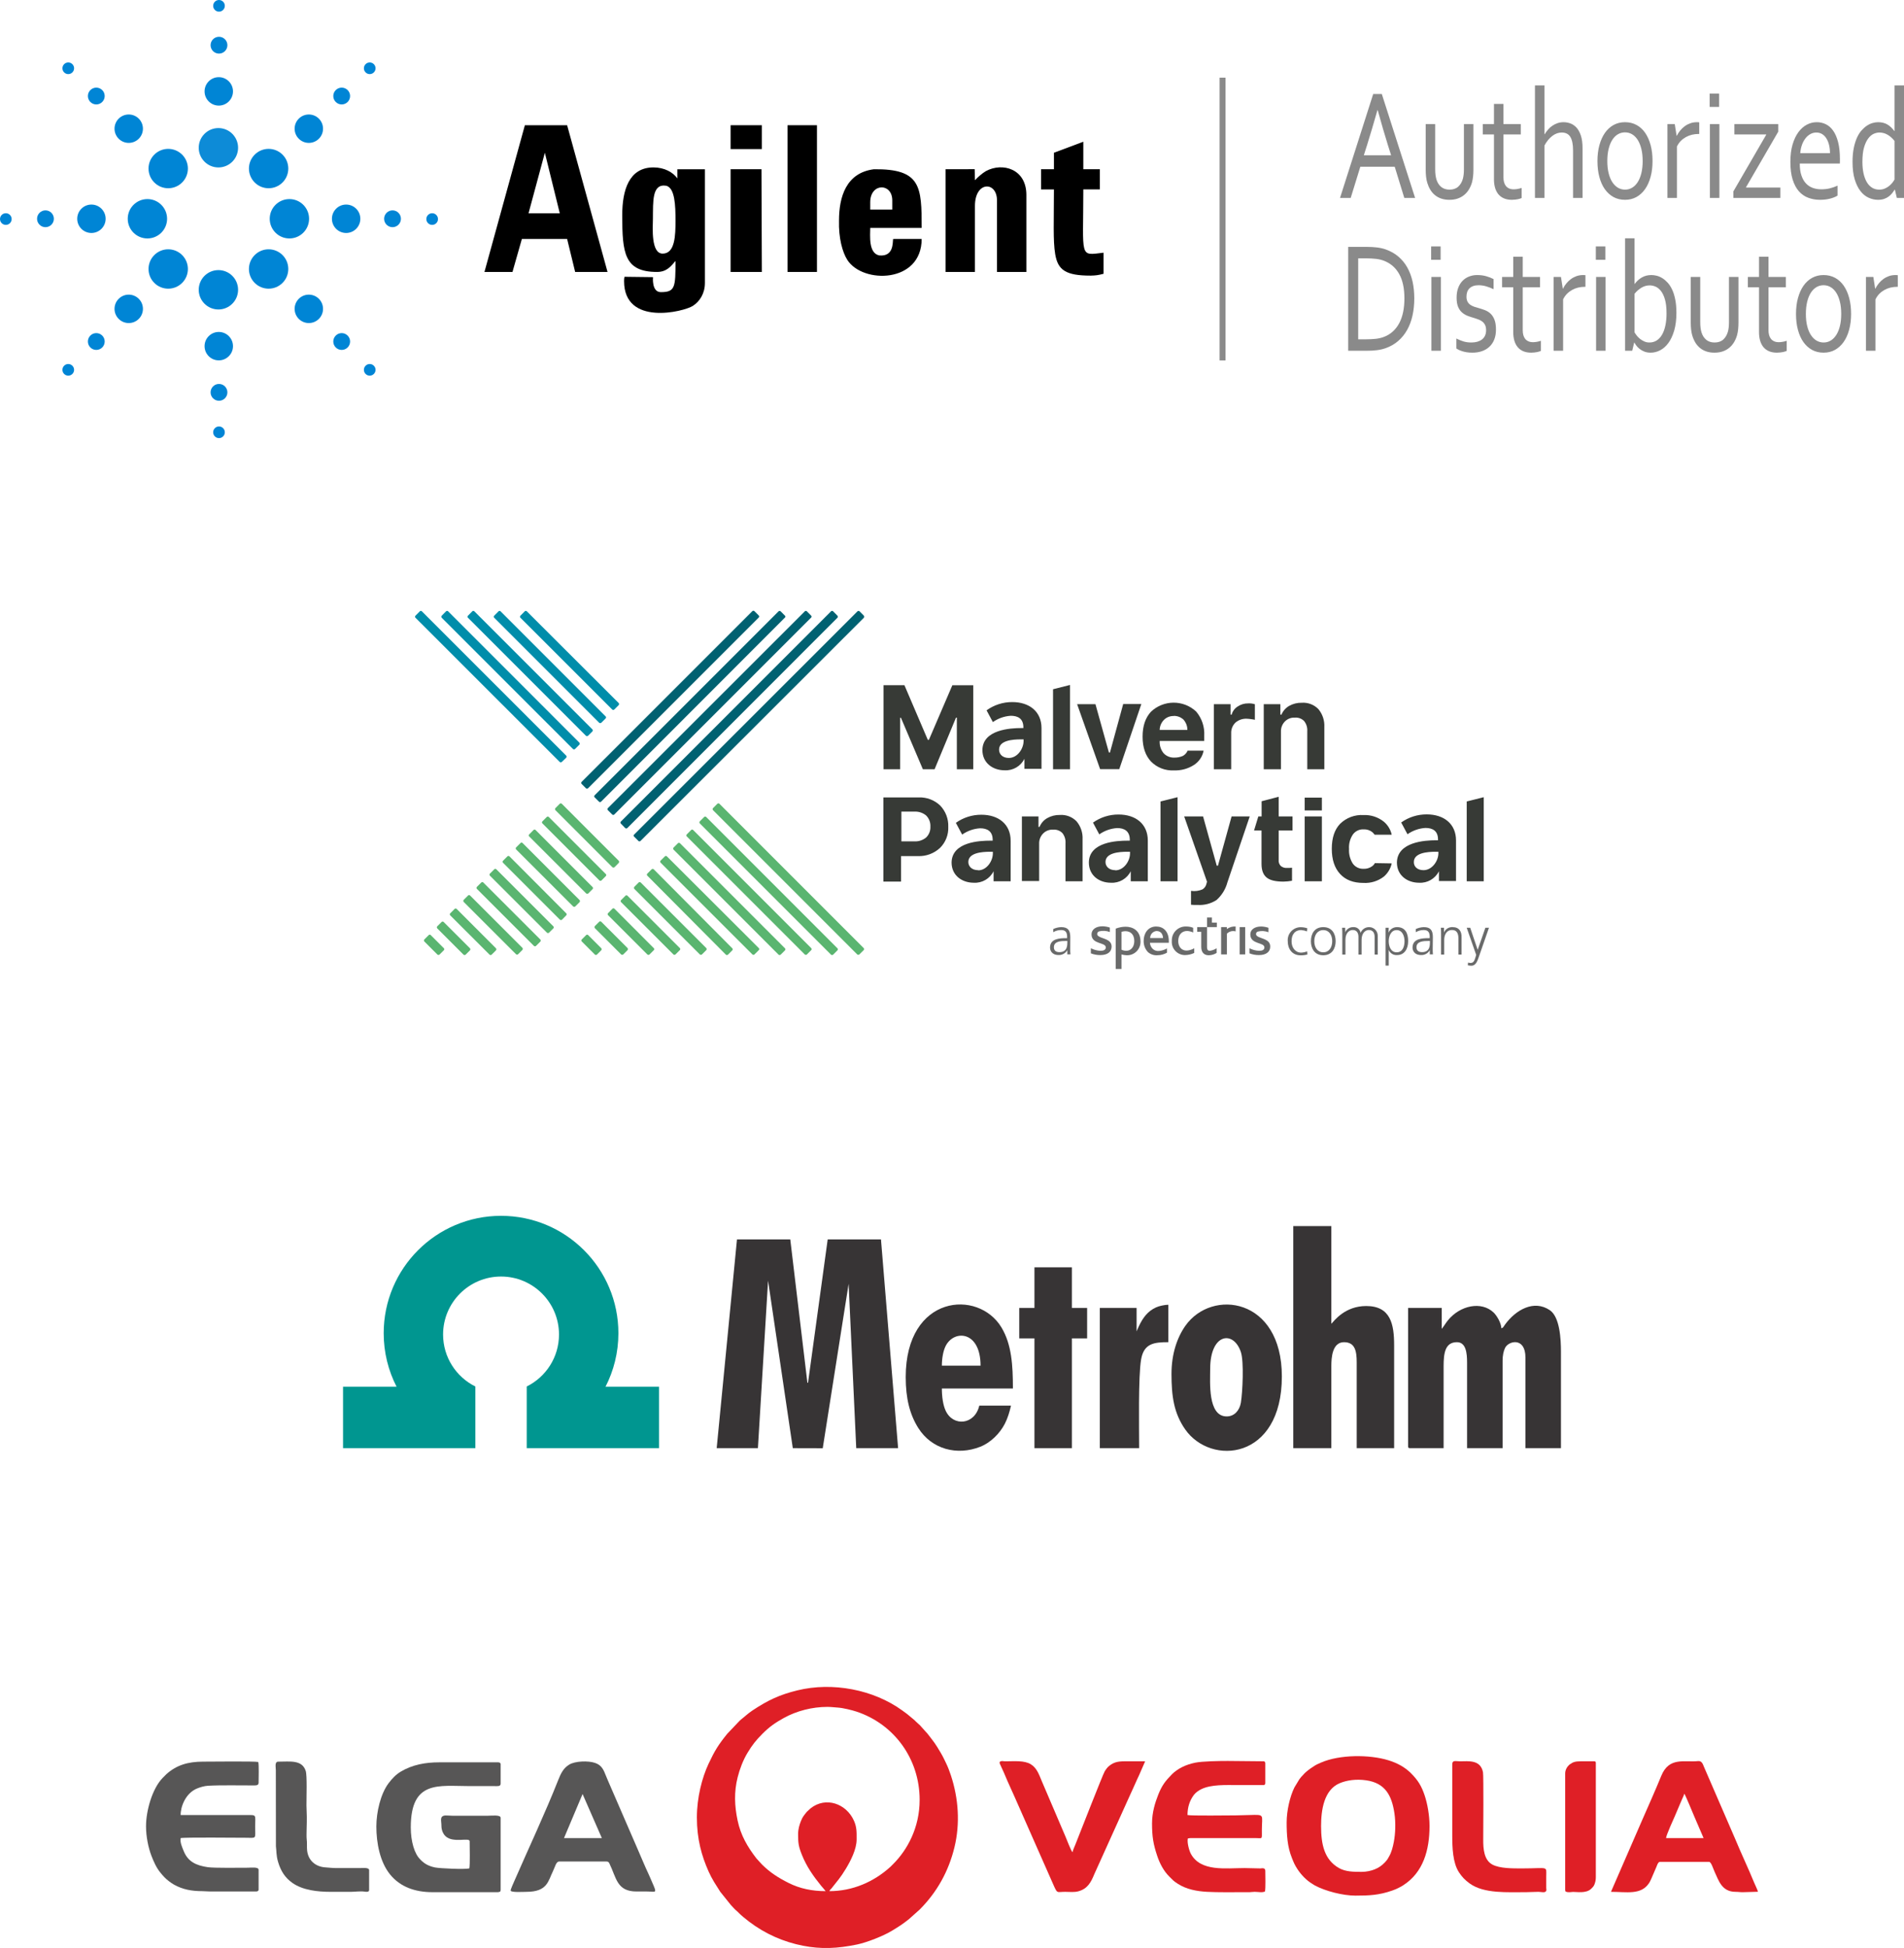 <?xml version="1.0" encoding="UTF-8"?> <!-- Creator: CorelDRAW 2021 (64-Bit) --> <svg xmlns="http://www.w3.org/2000/svg" xmlns:xlink="http://www.w3.org/1999/xlink" xmlns:xodm="http://www.corel.com/coreldraw/odm/2003" xml:space="preserve" width="158.17mm" height="161.774mm" style="shape-rendering:geometricPrecision; text-rendering:geometricPrecision; image-rendering:optimizeQuality; fill-rule:evenodd; clip-rule:evenodd" viewBox="0 0 10394.04 10630.91"> <defs> <style type="text/css"> <![CDATA[ .fil3 {fill:#373435} .fil11 {fill:black} .fil9 {fill:#0085D5} .fil2 {fill:#009690} .fil10 {fill:#0D8BD7} .fil1 {fill:#575656} .fil12 {fill:#8A8A8A} .fil0 {fill:#DF1F26} .fil4 {fill:#006171;fill-rule:nonzero} .fil6 {fill:#008DAA;fill-rule:nonzero} .fil7 {fill:#373A36;fill-rule:nonzero} .fil5 {fill:#5AB570;fill-rule:nonzero} .fil8 {fill:#696A6A;fill-rule:nonzero} .fil13 {fill:#8A8A8A;fill-rule:nonzero} ]]> </style> </defs> <g id="Слой_x0020_1">  <g id="_2655283029824"> <path class="fil0" d="M4356.89 10008.8c0,48.77 1.83,66.76 20.94,114.38 25.46,63.48 62.08,115.85 104.55,167.98 4.62,5.67 7.35,8.78 12.14,14.16l12.72 15.48c-72.71,0 -140.51,-13.7 -201.74,-44.48 -56.12,-28.22 -101.91,-57.11 -146.44,-101.65l-29.62 -32.4c-48.94,-63.36 -85.73,-125.86 -102.89,-207.23 -16.87,-80 -19.89,-155.33 0.28,-235.61 11.24,-44.76 29.65,-93.34 53.39,-132.68 26.3,-43.59 46.07,-68.82 82.6,-105.35 38.32,-38.31 69.57,-59.75 115.72,-85.39 71.1,-39.48 156.43,-60.74 238.1,-60.74 19.56,0 39.38,2.6 58.2,3.82 27.73,1.81 76.47,13.81 101.8,22.25 203.7,67.88 343.71,256.58 343.71,481.39 0,152.37 -67.76,273.57 -144.25,350.05 -5.31,5.31 -9.56,10.04 -15.04,15.02 -91.15,82.88 -207.08,132.99 -333.14,132.99 1.86,-6.97 7.35,-9.96 11.28,-15.04 32.96,-42.54 47.03,-55.14 79.29,-108.65 25.42,-42.16 57.91,-105.5 57.91,-158.23 0,-39.36 1.51,-66.63 -15.06,-103.36 -41.42,-91.82 -152.6,-132.66 -236.02,-66.91l-21.46 19.9c-14.65,19.14 -21.57,24.49 -31.97,50.73 -7.45,18.8 -15.01,43.43 -15.01,69.56zm170.15 622.12l-34.82 0c-47.41,-1.28 -95.27,-7.84 -146.6,-20.67 -107.54,-26.88 -204.42,-77.5 -288.88,-149.05 -8.2,-6.95 -15.14,-13.03 -22.65,-20.58 -4.17,-4.18 -6.97,-7.49 -11.47,-11.09 -13.46,-10.73 -18.2,-18.59 -32.73,-33.05l-57.76 -71.92 -34.2 -54.14c-10.26,-17.07 -21.55,-38.51 -29.68,-56.77 -37.94,-85.17 -63.93,-176.54 -63.93,-295.06 0,-108.83 28.34,-217.2 63.27,-291.96 33.65,-72.02 54.06,-104.68 102.39,-164.5l65.04 -68.4c4.56,-4.59 6.87,-7.07 11.75,-10.81 20.49,-15.69 35.07,-31.02 62.01,-48.87 83.17,-55.08 147.47,-85.38 244.32,-109.03 190.83,-46.6 414.8,-4.92 572.48,109.83 9.38,6.83 16.8,12.08 26.05,19.06l35.97 29.81c4.92,3.8 7.38,6.68 11.59,10.96 7.71,7.83 14.54,12.68 22.57,20.66l41.83 46.51c37.93,49 39.51,49.36 72.21,104.47 11.95,20.17 19.45,36.81 29.91,58.42 9.26,19.12 17.98,42.27 24.96,63.38 41.77,126.23 51.41,263.37 19.52,394.01 -32.09,131.49 -95.42,244.8 -190.32,339.7l-58.61 52.28c-35.95,28.24 -50.77,37.65 -91.62,62.5 -47.45,28.86 -136.35,63.88 -189.95,75.06 -53.51,11.16 -103.25,17.95 -152.66,19.25z"></path> <path class="fil0" d="M7433.63 10215.55c-43.31,0 -88.04,-0.27 -124,-20.73 -80.03,-45.55 -97.78,-128.58 -97.78,-229.25 0,-86.93 15.5,-198.22 102.26,-234.16 40.51,-16.78 91.06,-23.05 143.66,-15.52 102.28,14.65 140,79.84 154.74,181.69 7.18,49.56 5.32,108.71 -3.59,154.96 -5.09,26.46 -12.34,56.36 -26.01,79.24 -6.51,10.9 -6.83,13.73 -16.39,24.95l-8.14 8.78c-14.65,15.75 -33.33,28.17 -53.86,36.37 -19.32,7.7 -44.61,13.68 -70.9,13.68zm-409.73 -270.65c0,69.95 3.92,133.38 28.72,194.94 10.8,26.8 14.42,36.53 30.64,61.45 19.43,29.85 49.35,61.23 80.32,79.44 6.01,3.54 8.9,6.11 15.04,9.38 57.21,30.52 151.75,55.11 221.18,55.11 74.95,0 128.5,-2.56 199.95,-27.46 22.03,-7.68 43,-17.76 60.94,-29.28 109.11,-70.06 143.2,-192.3 143.2,-322.91 0,-58.95 -11.61,-122.39 -26.54,-167.04 -17.53,-52.39 -37.35,-83.84 -74.48,-120.99 -34.7,-34.71 -76.78,-56.62 -124.28,-71.19 -103.55,-31.75 -266.04,-31.26 -367.29,12.85 -6.29,2.74 -8.7,4.11 -15.59,6.96 -20.95,8.65 -66.67,41.16 -81.33,59.62 -3.69,4.65 -7.1,6.98 -10.98,11.58 -3.34,3.97 -7.29,8.88 -9.96,12.6l-26.94 44.49c-24.83,49.4 -42.6,128.31 -42.6,190.45z"></path> <path class="fil1" d="M2054.51 9967.45c0,89.29 19.08,193.06 74.59,261.85 55.61,68.91 137.57,97.14 231.77,97.14l355.23 0c6.81,0 10.49,-1.58 15.04,-3.76 0.99,-4.21 1.88,-4.32 1.88,-9.4l0 -392.81c0,-17.49 -49.38,-11.28 -67.66,-11.28l-197.35 0c-10.57,0 -32.95,-1.96 -38.73,-1.26 -30.98,3.81 -19.46,28.89 -19.56,55.78 -0.09,24.16 9.47,44.78 22.04,56.9 41.43,39.96 132.1,5.24 132.1,27.65 0,27.48 2.6,129.27 -1.88,148.48 -26.02,6.07 -159.99,0.14 -186.55,-5.15 -31.46,-6.26 -55.67,-18.1 -77.05,-39.48 -10.48,-10.48 -17.87,-19.25 -25.23,-33.03 -6.89,-12.91 -12.33,-26.12 -16.74,-41.52 -8.96,-31.29 -13.94,-65.28 -13.94,-104.47 0,-260.03 152.73,-225.54 321.39,-225.54l135.33 0c15.97,0.02 33.83,2.87 33.83,-13.16l0 -107.13c0,-6.08 -6.82,-9.4 -13.16,-9.4l-323.28 0c-74.87,0 -145.75,13.02 -208.75,50.62 -26.9,16.05 -47.75,38.42 -66.46,63.22 -44.38,58.81 -66.85,159.27 -66.85,235.74z"></path> <path class="fil0" d="M6289.02 9950.53c0,72.87 6.82,113.29 27.95,176.92 14.44,43.47 36.46,84.08 65.56,113 20.12,20.01 22.01,24.01 47.8,40.53 46.9,30.05 103.43,40.58 159.4,43.59 59.66,3.2 140.98,1.87 201.11,1.87 10.01,0 20.17,0.2 30.15,0.08 11.01,-0.14 15.47,-2.02 28.09,-1.98 20.38,0.07 41.25,5.42 56.41,-1.85 4.3,-18.48 1.88,-88.9 1.88,-112.77 0,-19.52 -21.62,-13.16 -26.31,-13.16l-86.46 -1.9c-103.2,0 -240.4,21.23 -293.83,-78.29 -8.56,-15.95 -21.51,-60.87 -16.28,-83.33 5.88,-0.49 6.68,-1.88 13.16,-1.88l360.86 0c34.26,0 30.07,9.29 30.07,-43.23 0,-86.26 18.85,-85.35 -67.73,-82.76l-75.12 1.94c-38.39,0 -242.44,2.94 -263.13,-1.88 0,-41.92 11.41,-78.53 34.87,-109.85 9.55,-12.76 26.37,-24.55 41.52,-31.77 54.08,-25.77 131.85,-21.9 196.12,-21.9 48.87,0 97.74,0 146.6,0 2.6,-3.87 5.64,-4.88 5.64,-9.4l0 -110.89c0,-4.52 -3.04,-5.53 -5.64,-9.4 -68.61,0 -131.01,-1.88 -199.23,-1.88 -43.88,0 -139.63,1.41 -178.43,9.51 -25.12,5.24 -49.35,13.21 -70.31,23.67 -19.44,9.71 -40.89,24.19 -55.27,38.71 -36.51,36.85 -55.46,61.47 -75.65,112.3 -16.95,42.7 -33.82,96.76 -33.82,156z"></path> <path class="fil0" d="M9194.72 9788.9c6,6.9 48.39,110.43 52.68,120.23 8.67,19.78 17.87,40.77 26,60.46l26.58 61.76 -204.86 0c0,-14.83 42.44,-107.39 48.92,-122.12 8.62,-19.63 16.63,-38.94 25.18,-59.39 4.53,-10.8 8.24,-19.54 13,-30.24 3.84,-8.64 10.55,-22.27 12.51,-30.71zm-400.33 535.65c85.76,0 163.21,18.45 207.15,-46.58 7.26,-10.75 9.1,-17.18 14.63,-28.59l26.6 -61.74c2.96,-7.38 8.88,-26.6 18.51,-26.6l268.77 0c11.87,0 22.96,39.61 31.32,57.01 20.4,42.44 37.29,106.83 113.38,106.53 15.25,-0.07 25.94,2.46 43.25,1.85l78.92 -2.31c-2.69,-11.06 -15.4,-36.5 -20.4,-48.69 -31.92,-77.88 -72.92,-164.15 -105.25,-242.46l-168.18 -388.15c-7.1,-15.97 -11.16,-36.2 -34.24,-33.71 -72.81,7.84 -156.8,-24.95 -199.8,80.32 -31.41,76.91 -71.99,167.68 -105.46,244.13l-169.21 389z"></path> <path class="fil1" d="M797.12 9965.57c0,32.17 3.37,58.97 8.6,87.26 4.42,23.92 12.35,52.79 20.39,73.59 12.92,33.42 26.56,65.02 48.64,92.32 14.69,18.15 28.97,34.15 47.76,48.1 9.92,7.35 16.9,12.6 28.13,18.85 46.62,25.96 95.66,35.12 152.85,35.1 17.63,0 29.31,2 45.08,1.91l250 -0.03c6.33,0 13.16,-3.32 13.16,-9.4l0 -109.01c0,-17.16 -42.56,-11.28 -60.14,-11.28 -41.02,0 -181.32,2.26 -216.98,-2.92 -63.52,-9.22 -108.49,-29.74 -131.84,-88.06 -7,-17.49 -21.66,-48.72 -16.55,-70.66 21.23,-4.95 305.95,-1.88 352.22,-1.88 64.39,0 54.5,10.54 54.5,-62.03 0,-66.35 10.65,-62.02 -50.74,-62.02l-355.98 0c-1.2,-41.96 25.21,-119.3 90.43,-145.26 16.26,-6.47 38.17,-13.31 58.8,-14.5 71.56,-4.11 175.96,-1.48 253.83,-1.78 13.09,-0.05 22.46,-2.25 22.46,-15.13 0,-23.87 2.42,-94.29 -1.88,-112.77 -20.63,-4.81 -259.18,-1.88 -300.72,-1.88 -82.84,0 -144.87,18.54 -200.66,68.11l-20.63 20.71c-57.68,59.24 -90.71,180.79 -90.71,262.63z"></path> <path class="fil1" d="M3180.33 9790.78l105.25 240.57 -206.74 0 101.5 -240.57zm-392.82 526.25c0,12.23 69.74,7.52 86.46,7.52 115.43,0 118.67,-60.46 144.7,-112.79 12.3,-24.73 16.75,-52.61 33.86,-52.61l259.37 0c9.15,0 12.09,4.97 15.14,11.18 38.14,77.69 39.68,152.59 148.38,152.35 18.18,-0.05 36.37,0.03 54.55,-0.05 50.55,-0.2 59.58,16.03 29.39,-51.93 -6.93,-15.58 -12.93,-31.11 -20.04,-45.75 -16.41,-33.82 -42.56,-97.86 -59.5,-135.97l-153.02 -353.08c-6.79,-16.21 -13.41,-30.47 -19.6,-46.18 -11.02,-27.97 -21.88,-57.48 -60.39,-69.24 -36.39,-12.01 -106.92,-9.94 -139.01,9.44 -32.1,19.39 -45.9,47.74 -60.37,84.34 -71.96,182.02 -160.9,370.44 -239.2,550.19 -3.44,7.65 -20.71,46.08 -20.71,52.59z"></path> <path class="fil0" d="M5815.39 10324.55c26.49,0 48.5,3.48 72.11,-3.07 49.12,-13.62 68.28,-48.77 86.03,-92.52l188.92 -418.16c15.94,-32.94 28.96,-65.01 44.5,-98.35 7.7,-16.53 15.36,-32.42 22.2,-49.22l22.29 -51.01c-36.96,0 -73.93,0.02 -110.89,0 -42.13,-0.03 -61.42,6.35 -85.69,25.19 -9.31,7.23 -18.12,19.62 -24.43,30.07 -10.08,16.68 -137.1,341.91 -160.26,399.84 -3.38,8.48 -14.66,33.4 -15.3,41.08 -7.05,-5.17 -34.78,-76.85 -37.85,-84.31l-128.9 -301.5c-15.15,-35.36 -26.27,-72.59 -60.25,-93.87 -36.2,-22.67 -91.95,-16.26 -139.57,-16.44 -11.18,-0.04 -17.82,-3.31 -26.02,0.16 -10.17,4.3 -3.56,13.33 -0.52,20.74 6.03,14.72 13.37,27.94 19.36,42.67 20.66,50.85 52.98,118.21 75.43,170.77l198.08 448.47c18.79,40.23 14.71,29.44 60.78,29.44z"></path> <path class="fil0" d="M7927.93 9629.14l0 387.17c0,66.91 2.65,149.12 36.06,200.76 16.86,26.06 34.03,43.71 58.7,61.58 79.09,57.3 208,47.27 307.46,47.79l67.69 -1.94c14.08,-0.05 33.61,6.2 40.89,-2.29 5.53,-6.45 2.29,-11.76 2.29,-18.33l0 -62.02c0,-61.08 14.82,-45.11 -131.57,-45.11 -50.67,0 -122.18,0.88 -162.93,-21.26 -45.58,-24.77 -49.75,-86.66 -49.48,-134.71 0.26,-45.22 2.37,-350.49 -1.28,-368.98 -13.73,-69.39 -78.79,-59.74 -126.5,-59.57 -22.45,0.09 -41.35,-8.4 -41.35,16.91z"></path> <path class="fil1" d="M1806.41 10324.55l109.02 0.01c19.46,0.07 51.43,-4.38 72.79,-1.37 8.3,1.18 26.82,4.17 26.82,-8.04l0 -109.01c0,-15.63 -34.23,-11.28 -50.74,-11.28l-127.82 0.01c-19.71,0.11 -40.99,-2.65 -60.08,-3.82 -53.71,-3.31 -93.67,-37.3 -99.83,-91.88 -2.06,-18.29 0.3,-43.3 -2.23,-61.67 -2.62,-19.15 1.49,-92.09 0.58,-122.74l-1.94 -61.96c0,-43.13 4,-163.03 -3.96,-187.76 -20.06,-62.37 -85.11,-50.94 -150.16,-50.94 -20.64,0 -13.05,28.93 -13.14,46.97l0.5 414.87c3.65,26.67 0.8,48.24 11.95,85.78 14.37,48.34 37.42,85.98 78.86,114.72 56.68,39.32 136.05,48.1 209.39,48.1z"></path> <path class="fil0" d="M8544.42 9678.01l0 635.27c0,5.08 0.89,5.18 1.88,9.4 14.73,7.07 29.59,2.61 41.52,2.25 18.52,-0.55 71.08,9.66 98.09,-16.76 7.79,-7.63 14.5,-13.53 18.56,-24.66 4.02,-11.02 7.23,-22.27 7.23,-37.88l0 -625.87c0,-4.4 -3.12,-7.52 -7.52,-7.52l-75.18 0c-28.57,0 -41.8,3.73 -58.84,16.34 -12.72,9.42 -25.73,28.12 -25.73,49.44z"></path> </g> <g id="_2655283031744"> <path class="fil2" d="M2735.22 6635.29c353.79,0 640.63,286.84 640.63,640.63 0,105.22 -25.38,204.5 -70.33,292.09l292.24 0 0 335 -722.37 0 0 -1.88 0 -333.12 0 -1.33c104.43,-51.7 176.23,-159.3 176.23,-283.71 0,-174.72 -141.66,-316.4 -316.4,-316.4 -174.73,0 -316.4,141.67 -316.4,316.4 0,124.4 71.81,232 176.23,283.7l0 1.34 0 333.12 0 1.88 -722.37 0 0 -335 292.24 0c-44.95,-87.58 -70.33,-186.87 -70.33,-292.09 0,-353.79 286.84,-640.63 640.63,-640.63z"></path> <polygon class="fil3" points="3912.43,7903.16 4137.51,7903.16 4192.92,6989 4327.96,7903.16 4491.4,7903.6 4632.68,7006.32 4674.24,7903.16 4902.78,7903.16 4809.29,6763.92 4518.42,6763.92 4411.07,7546.5 4407.61,7546.5 4314.11,6763.92 4023.24,6763.92 "></polygon> <path class="fil3" d="M7870.35 7252.17l0 -114.26 -183.53 0 0 754.87c0,7.98 2.41,10.38 10.4,10.38l183.53 0 0 -446.69c0,-71.64 7.95,-131.58 72.71,-131.58 49.76,0 55.4,60.2 55.4,110.81l0 467.47 193.91 0 0 -477.86c0,-26.45 4.89,-52.09 13.62,-69.49 19.91,-39.63 111.04,-59.04 111.04,52.17l0 495.17 193.91 0 0 -526.33c0,-67.73 -5.84,-189.45 -60.81,-226.61 -86.8,-58.67 -185.35,-2.14 -243.91,77.72 -12.34,16.83 -9.34,17.71 -20.79,20.77 -0.66,-29.76 -25.87,-70.26 -42.29,-85.83 -66.6,-63.1 -182.65,-39.38 -249.68,43.18 -12.23,15.07 -21.27,32 -33.53,46.11z"></path> <path class="fil3" d="M7060.07 7903.17l207.76 0 0 -446.69c0,-46.72 4.64,-131.58 69.26,-131.58 61,0 69.25,50.21 69.25,110.8l0 467.47 204.31 0 0 -560.96c0,-114.45 -18.52,-214.69 -152.36,-214.69 -116.5,0 -174.69,80.53 -190.45,96.96l0 -533.27 -207.76 0 0 1211.96z"></path> <path class="fil3" d="M6696.48 7730.03c-104.32,0 -90.03,-188.12 -90.03,-259.7 0,-194.5 127.7,-211.75 167.6,-91.43 17.31,52.16 9.27,218.86 -0.04,276.3 -7.41,42.65 -35.77,74.83 -77.54,74.83zm-301.25 -232c0,121.53 12.97,214.28 74.72,302.71 140.15,200.66 527.79,167.76 527.79,-288.86 0,-430.86 -382.29,-480.55 -526.33,-277.01 -45.32,64.05 -76.18,154.03 -76.18,263.16z"></path> <path class="fil3" d="M5352.93 7453.01l-211.23 0c0,-40.26 7.48,-82.85 21.86,-109.74 47.06,-88.07 189.37,-79.29 189.37,109.74zm-408.6 62.33c0,116.93 22.38,204.4 68.53,277.73 73.48,116.74 212.09,152.51 339.13,102.24 56.07,-22.18 106.62,-72.66 133.76,-125.95 15.34,-30.16 25.08,-62.52 33.39,-98.2l-173.14 0c-24.57,105.47 -142.65,116.18 -183.57,27.76 -14.24,-30.76 -20.73,-75.81 -20.73,-121.25l387.83 0c0,-126.95 -6.79,-240.1 -62.12,-332.63 -126.36,-211.32 -523.08,-179.49 -523.08,270.3z"></path> <polygon class="fil3" points="5647.14,7137.9 5564.16,7137.9 5564.16,7304.11 5647.14,7304.11 5647.14,7903.17 5851.58,7903.17 5851.58,7304.11 5934.68,7304.11 5934.68,7137.9 5851.58,7137.9 5851.58,6916.29 5647.14,6916.29 "></polygon> <path class="fil3" d="M6204.77 7266.02l0 -128.12 -200.84 0 0 765.26 214.69 0c0,-107.11 -5.31,-391.73 10.79,-484.39 15.25,-87.81 71.26,-93.88 148.5,-93.88l0 -204.31c-20.23,0 -51.86,7.55 -65.85,13.8 -47.02,21.01 -73,57.55 -94.65,102.72 -3.44,8.47 -8.76,18.81 -12.64,28.91z"></path> </g> <g id="_2655283039616"> <path class="fil4" d="M4141.78 3358.63l-23.38 -23.2c-3.13,-3.18 -8.24,-3.22 -11.42,-0.09 -0.03,0.03 -0.06,0.06 -0.09,0.09l-931.49 931.31c-3.23,2.94 -3.46,7.94 -0.51,11.17 0.16,0.18 0.34,0.35 0.51,0.52l23.21 23.37c3.29,3.06 8.39,3.06 11.69,0l931.48 -931.49c3.23,-2.94 3.46,-7.94 0.52,-11.16 -0.16,-0.18 -0.34,-0.35 -0.52,-0.52zm143.19 1.2l0 0 -23.2 -23.38c-3.3,-3.06 -8.39,-3.06 -11.69,0l-1003.68 1003.68c-3.22,2.94 -3.46,7.94 -0.51,11.17 0.16,0.18 0.34,0.35 0.51,0.52l23.38 23.21c3.2,3.11 8.31,3.11 11.51,0l1003.68 -1004.71c2.9,-2.3 3.38,-6.52 1.06,-9.42 -0.31,-0.39 -0.67,-0.75 -1.06,-1.06zm145.6 5.85l0 0c-0.05,-2.19 -0.91,-4.26 -2.41,-5.85l-23.21 -23.38c-2.94,-3.23 -7.94,-3.46 -11.17,-0.51 -0.18,0.16 -0.35,0.34 -0.52,0.51l-1074.67 1073.64c-3.18,2.86 -3.44,7.74 -0.6,10.93 0.19,0.21 0.39,0.41 0.6,0.59l23.37 23.38c3.21,3.11 8.31,3.11 11.52,0l1074.67 -1074.67c1.22,-1.28 2.06,-2.89 2.41,-4.63zm143.19 0l0 0c-0.05,-2.19 -0.91,-4.26 -2.41,-5.85l-23.2 -23.38c-2.94,-3.23 -7.94,-3.46 -11.18,-0.51 -0.18,0.16 -0.35,0.34 -0.51,0.51l-1146.87 1146.87c-3.22,2.94 -3.46,7.94 -0.51,11.16 0.16,0.18 0.34,0.35 0.51,0.53l23.38 24.06c3.21,3.12 8.31,3.12 11.52,0l1146.86 -1147.55c1.6,-1.52 2.48,-3.65 2.41,-5.84zm141.98 -5.85l0 0 -23.2 -23.38c-3.3,-3.06 -8.39,-3.06 -11.69,0l-1219.06 1218.03c-3.18,2.85 -3.44,7.74 -0.6,10.92 0.19,0.21 0.39,0.41 0.6,0.59l23.37 23.38c3.21,3.12 8.31,3.12 11.52,0l1219.06 -1217.85c2.42,-3.52 2.42,-8.17 0,-11.69z"></path> <path class="fil5" d="M3640.88 4673.77c-2.85,-3.18 -7.74,-3.44 -10.92,-0.59 -0.21,0.18 -0.41,0.39 -0.6,0.59l-22.86 22.69c-3.22,2.94 -3.46,7.94 -0.51,11.17 0.16,0.18 0.34,0.35 0.51,0.52l500.72 500.55c3.21,3.13 8.31,3.13 11.52,0l23.38 -23.2c3.22,-2.94 3.46,-7.94 0.51,-11.17 -0.16,-0.18 -0.34,-0.35 -0.51,-0.51l-501.24 -500.04zm-72.02 70.47l0 0c-1.56,-1.52 -3.65,-2.39 -5.84,-2.41 -2.14,0.05 -4.17,0.91 -5.67,2.41l-23.38 23.21c-3.23,2.94 -3.46,7.94 -0.52,11.17 0.16,0.18 0.34,0.35 0.52,0.52l428.52 430.76c1.58,1.5 3.67,2.35 5.85,2.41 2.18,-0.09 4.25,-0.94 5.84,-2.41l23.21 -23.21c3.23,-2.94 3.46,-7.94 0.51,-11.17 -0.16,-0.18 -0.34,-0.35 -0.51,-0.52l-428.53 -430.76zm-70.99 72.2l0 0c-2.8,-3.23 -7.68,-3.57 -10.92,-0.78 -0.28,0.24 -0.53,0.5 -0.77,0.78l-23.21 23.21c-3.06,3.29 -3.06,8.39 0,11.68l357.37 357.36c3.29,3.06 8.39,3.06 11.69,0l23.37 -23.2c3.06,-3.29 3.06,-8.39 0,-11.68l-357.53 -357.37zm214.35 -214.35l0 0c-2.94,-3.23 -7.94,-3.46 -11.17,-0.53 -0.18,0.17 -0.35,0.34 -0.51,0.53l-23.38 23.37c-3.12,3.2 -3.12,8.31 0,11.51l572.92 572.92c3.3,3.05 8.39,3.05 11.69,0l23.2 -23.21c3.23,-2.94 3.46,-7.94 0.52,-11.17 -0.16,-0.18 -0.34,-0.35 -0.52,-0.52l-572.75 -572.91zm72.02 -72.2l0 0c-2.85,-3.18 -7.74,-3.44 -10.92,-0.59 -0.21,0.18 -0.41,0.38 -0.6,0.59l-23.38 23.55c-3.18,2.85 -3.44,7.74 -0.59,10.92 0.18,0.21 0.39,0.41 0.59,0.6l643.91 643.9c3.3,3.06 8.4,3.06 11.69,0l23.21 -23.2c3.22,-2.8 3.57,-7.68 0.77,-10.91 -0.24,-0.28 -0.49,-0.54 -0.77,-0.78l-643.92 -644.09zm71.16 -70.99l0 0c-2.94,-3.23 -7.94,-3.46 -11.16,-0.52 -0.18,0.17 -0.35,0.34 -0.52,0.52l-23.37 23.38c-3.13,3.21 -3.13,8.31 0,11.52l716.1 716.1c3.29,3.05 8.39,3.05 11.69,0l23.2 -23.21c3.23,-2.8 3.58,-7.68 0.78,-10.91 -0.24,-0.28 -0.5,-0.54 -0.78,-0.78l-715.93 -716.1zm859.3 714.9l0 0 -787.09 -787.09c-2.94,-3.23 -7.94,-3.46 -11.17,-0.52 -0.18,0.16 -0.35,0.34 -0.52,0.52l-23.38 23.37c-3.12,3.21 -3.12,8.31 0,11.52l787.1 787.09c3.3,3.06 8.39,3.06 11.68,0l23.38 -23.2c3.23,-2.94 3.46,-7.94 0.52,-11.17 -0.17,-0.18 -0.34,-0.35 -0.52,-0.52zm-1289.02 -285.17l0 0c-2.8,-3.23 -7.68,-3.57 -10.92,-0.78 -0.27,0.24 -0.54,0.5 -0.78,0.78l-23.2 23.2c-3.23,2.94 -3.46,7.94 -0.52,11.17 0.16,0.18 0.34,0.35 0.52,0.52l285.35 285.17c3.2,3.13 8.31,3.13 11.51,0l23.37 -23.2c3.23,-2.94 3.46,-7.94 0.52,-11.17 -0.16,-0.18 -0.34,-0.35 -0.52,-0.52l-285.34 -285.17zm-70.99 70.99l0 0c-2.8,-3.23 -7.69,-3.57 -10.91,-0.78 -0.28,0.24 -0.54,0.5 -0.78,0.78l-23.2 23.55c-3.23,2.81 -3.57,7.69 -0.78,10.92 0.24,0.28 0.51,0.54 0.78,0.78l214.18 214.18c3.29,3.06 8.39,3.06 11.69,0l23.2 -23.2c3.23,-2.79 3.57,-7.68 0.78,-10.91 -0.24,-0.28 -0.5,-0.54 -0.78,-0.78l-214.18 -214.52zm-72.2 70.99l0 0c-2.94,-3.23 -7.94,-3.46 -11.16,-0.52 -0.18,0.17 -0.35,0.34 -0.52,0.52l-23.2 23.21c-3.06,3.29 -3.06,8.39 0,11.68l143.19 143.19c3.29,3.06 8.39,3.06 11.68,0l23.21 -23.2c3.06,-3.29 3.06,-8.39 0,-11.68l-143.19 -143.19zm-71.33 72.88l0 0c-2.94,-3.23 -7.94,-3.46 -11.16,-0.52 -0.18,0.16 -0.35,0.34 -0.53,0.52l-23.2 23.2c-3.23,2.94 -3.46,7.94 -0.52,11.17 0.16,0.18 0.34,0.35 0.52,0.52l71 70.99c3.29,3.06 8.39,3.06 11.68,0l23.2 -23.21c3.06,-3.29 3.06,-8.39 0,-11.68l-70.99 -70.99z"></path> <path class="fil6" d="M3377.89 3837.18l-501.76 -500.73c-2.94,-3.23 -7.94,-3.46 -11.17,-0.51 -0.18,0.16 -0.35,0.34 -0.51,0.51l-23.21 23.38c-3.23,2.94 -3.46,7.94 -0.52,11.17 0.17,0.18 0.34,0.35 0.52,0.52l500.72 500.55c3.21,3.13 8.31,3.13 11.52,0l23.37 -23.37c3.05,-3.1 3.48,-7.93 1.03,-11.51zm-644.94 -500.73l0 0c-2.94,-3.23 -7.94,-3.46 -11.17,-0.51 -0.18,0.16 -0.35,0.34 -0.52,0.51l-23.2 23.38c-3.23,2.79 -3.57,7.68 -0.78,10.92 0.24,0.27 0.5,0.53 0.78,0.78l572.75 572.75c3.29,3.06 8.39,3.06 11.68,0l23.38 -23.21c3.23,-2.94 3.46,-7.94 0.52,-11.16 -0.16,-0.19 -0.34,-0.35 -0.52,-0.53l-572.92 -572.92zm-143.19 0l0 0c-2.94,-3.23 -7.94,-3.46 -11.17,-0.51 -0.18,0.16 -0.35,0.34 -0.52,0.51l-23.2 23.38c-3.23,2.79 -3.57,7.68 -0.78,10.92 0.24,0.27 0.5,0.53 0.78,0.78l643.74 643.73c3.29,3.06 8.39,3.06 11.69,0l23.37 -23.2c3.23,-2.94 3.46,-7.94 0.52,-11.17 -0.16,-0.18 -0.34,-0.35 -0.52,-0.51l-643.91 -643.92zm-143.19 0l0 0c-2.94,-3.23 -7.94,-3.46 -11.17,-0.51 -0.18,0.16 -0.35,0.34 -0.52,0.51l-23.37 23.38c-3.06,3.3 -3.06,8.39 0,11.69l716.1 715.93c3.3,3.06 8.39,3.06 11.68,0l23.21 -23.21c3.06,-3.29 3.06,-8.39 0,-11.68l-715.93 -716.11zm-143.36 0l0 0c-2.85,-3.17 -7.74,-3.44 -10.92,-0.59 -0.21,0.19 -0.41,0.39 -0.6,0.59l-23.37 23.38c-3.23,2.94 -3.47,7.94 -0.53,11.17 0.17,0.18 0.34,0.35 0.53,0.52l787.09 786.58c3.22,3.23 8.44,3.24 11.67,0.02 0.01,-0.01 0.01,-0.01 0.02,-0.02l23.72 -22.86c2.96,-3.27 2.96,-8.24 0,-11.51l-787.61 -787.27z"></path> <path class="fil5" d="M3377.89 4697.66l-310.78 -310.95c-2.94,-3.23 -7.94,-3.46 -11.16,-0.52 -0.18,0.16 -0.36,0.34 -0.53,0.52l-23.2 23.37c-3.12,3.21 -3.12,8.31 0,11.52l310.78 310.95c3.3,3.06 8.39,3.06 11.69,0l23.2 -23.37c2.44,-3.46 2.44,-8.07 0,-11.52zm-381.77 -238.76l0 0c-2.94,-3.23 -7.94,-3.46 -11.17,-0.52 -0.18,0.17 -0.35,0.34 -0.51,0.52l-23.21 23.38c-3.17,2.71 -3.56,7.48 -0.85,10.66 0.26,0.31 0.55,0.59 0.85,0.86l310.78 310.95c3.3,3.06 8.39,3.06 11.68,0l23.21 -23.38c3.18,-2.7 3.56,-7.48 0.85,-10.66 -0.26,-0.31 -0.55,-0.59 -0.85,-0.85l-310.78 -310.95zm-72.19 70.99l0 0c-2.94,-3.23 -7.94,-3.46 -11.16,-0.51 -0.19,0.16 -0.36,0.34 -0.53,0.51l-23.2 23.55c-3.18,2.71 -3.56,7.48 -0.85,10.66 0.26,0.31 0.55,0.6 0.85,0.86l310.78 310.78c3.29,3.06 8.39,3.06 11.69,0l23.2 -23.2c3.23,-2.8 3.57,-7.69 0.78,-10.91 -0.24,-0.28 -0.5,-0.54 -0.78,-0.78l-310.78 -310.95zm-70.99 71l0 0c-2.94,-3.23 -7.94,-3.46 -11.17,-0.53 -0.18,0.16 -0.35,0.34 -0.52,0.53l-23.37 23.37c-3.23,2.94 -3.46,7.95 -0.52,11.18 0.16,0.18 0.34,0.35 0.52,0.51l310.95 310.79c3.3,3.06 8.39,3.06 11.69,0l23.2 -23.21c3.06,-3.29 3.06,-8.39 0,-11.69l-310.78 -310.95zm-71.5 72.88l0 0c-2.94,-3.23 -7.94,-3.46 -11.18,-0.52 -0.18,0.16 -0.35,0.34 -0.51,0.52l-23.38 23.37c-3.23,2.94 -3.46,7.94 -0.51,11.18 0.16,0.18 0.34,0.35 0.51,0.51l310.09 310.09c3.3,3.06 8.4,3.06 11.69,0l22.69 -23.2c3.23,-2.94 3.46,-7.94 0.52,-11.17 -0.16,-0.18 -0.34,-0.35 -0.52,-0.51l-309.4 -310.27zm-71.85 70.47l0 0c-2.71,-3.17 -7.48,-3.56 -10.67,-0.85 -0.31,0.26 -0.59,0.55 -0.85,0.85l-23.38 23.21c-3.22,2.94 -3.46,7.94 -0.51,11.17 0.16,0.18 0.34,0.35 0.51,0.52l310.96 310.78c3.29,3.05 8.39,3.05 11.69,0l23.2 -23.21c3.23,-2.94 3.46,-7.94 0.53,-11.17 -0.16,-0.18 -0.34,-0.35 -0.53,-0.51l-310.95 -310.79zm-70.99 72.2l0 0c-2.71,-3.18 -7.48,-3.56 -10.67,-0.85 -0.3,0.26 -0.59,0.55 -0.85,0.85l-23.38 23.21c-3.23,2.94 -3.46,7.94 -0.51,11.16 0.16,0.18 0.34,0.35 0.51,0.52l310.96 310.78c3.2,3.11 8.31,3.11 11.51,0l23.37 -23.21c3.06,-3.29 3.06,-8.39 0,-11.69l-310.95 -310.78zm-72.2 70.99l0 0c-2.71,-3.18 -7.48,-3.57 -10.66,-0.85 -0.31,0.26 -0.6,0.55 -0.85,0.85l-23.37 23.2c-3.06,3.3 -3.06,8.4 0,11.69l285.34 285.17c3.13,3.18 8.25,3.22 11.43,0.09 0.03,-0.03 0.06,-0.06 0.09,-0.09l23.37 -23.2c3.06,-3.3 3.06,-8.39 0,-11.68l-285.35 -285.17zm-73.23 73.23l0 0c-2.94,-3.23 -7.94,-3.46 -11.17,-0.52 -0.18,0.16 -0.35,0.34 -0.51,0.52l-23.38 23.38c-3.23,2.94 -3.46,7.94 -0.52,11.16 0.17,0.18 0.34,0.35 0.52,0.52l214.35 214.18c3.2,3.12 8.31,3.12 11.51,0l23.38 -23.21c3.05,-3.29 3.05,-8.39 0,-11.69l-214.18 -214.35zm-71.16 71.16l0 0c-2.71,-3.18 -7.48,-3.56 -10.66,-0.85 -0.31,0.26 -0.6,0.55 -0.86,0.85l-23.37 23.21c-3.06,3.29 -3.06,8.39 0,11.68l143.19 143.19c3.3,3.05 8.39,3.05 11.69,0l23.38 -23.21c3.06,-3.29 3.06,-8.39 0,-11.69l-143.36 -143.19zm-70.31 71.68l0 0c-2.79,-3.23 -7.68,-3.57 -10.91,-0.78 -0.28,0.24 -0.53,0.51 -0.78,0.78l-23.2 23.2c-3.23,2.94 -3.46,7.94 -0.53,11.17 0.17,0.18 0.34,0.35 0.53,0.52l70.99 70.99c3.29,3.06 8.39,3.06 11.69,0l23.2 -23.21c3.23,-2.79 3.57,-7.68 0.78,-10.91 -0.24,-0.28 -0.5,-0.53 -0.78,-0.78l-71 -70.99z"></path> <path class="fil7" d="M4912.88 4198.15l-89.56 0 0 -458.79 113.97 0 127.72 298.41 5.84 0 128.06 -298.06 114.14 0 0 458.44 -89.56 0 0 -281.73 -4.63 0 -116.89 281.73 -63.95 0 -119.63 -280.7 -4.64 0 0 280.7 -0.87 0zm835.74 0l0 0 0 -436.61 92.47 -23.37 0 459.98 -92.47 0zm131.49 -355.13l0 0 100.04 0 73.4 263.51 5.84 0 72.2 -264.2 99.01 0 -120.33 355.13 -104.68 0 -125.48 -354.44zm603.17 253.71l0 0 87.32 0c-6.18,32.51 -25.61,60.96 -53.64,78.56 -32.29,20.48 -70.07,30.62 -108.29,29.05 -46.97,2.65 -92.79,-15.15 -125.65,-48.82 -29.39,-31.8 -45.55,-76.15 -45.55,-134.94 0,-58.78 15.29,-103.13 45.55,-136.13 68.95,-65.7 177.16,-66.31 246.84,-1.37 31.04,36.62 46.85,83.74 44.18,131.67l0 29.05 -243.4 0 0 4.65c-0.37,22.95 7.49,45.27 22.17,62.92 15.19,15.75 36.42,24.2 58.27,23.2 16.02,0.31 31.91,-2.86 46.59,-9.29 11.42,-6.45 20.42,-16.47 25.61,-28.53zm-75.81 -189.08l0 0c-19.95,-0.72 -39.32,6.87 -53.46,20.97 -14.37,14.72 -22.7,34.28 -23.37,54.83l151.44 0c-0.09,-20.52 -7.54,-40.34 -20.98,-55.86 -14.25,-13.46 -33.17,-20.84 -52.77,-20.63l-0.86 0.69zm218.99 290.5l0 0 0 -355.13 91.28 0 0 57.24 5.84 0c4.91,-18.37 16.57,-34.2 32.66,-44.34 17.1,-11.65 37.42,-17.66 58.1,-17.19 12.22,-0.64 24.44,0.93 36.1,4.64l0 84.92c-6.51,-1.58 -13.1,-2.73 -19.77,-3.44 -8.08,-1.29 -16.23,-2.09 -24.41,-2.41 -22.49,-1.12 -44.57,6.37 -61.71,20.98 -15.75,15.19 -24.26,36.4 -23.37,58.27l0 196.47 -94.71 0zm272.45 0l0 0 0 -355.13 90.76 0 0 57.24 5.84 0c8.29,-20.14 23.05,-36.95 41.95,-47.79 20.95,-11.8 44.71,-17.74 68.76,-17.19 33.83,-2.4 67.01,10.17 90.76,34.38 22.82,27.32 34.48,62.26 32.66,97.81l0 230.68 -93.17 0 0 -207.3c1.52,-20.12 -4.63,-40.07 -17.18,-55.86 -13.12,-13.26 -31.43,-20.06 -50.02,-18.56 -20.42,-1.25 -40.38,6.33 -54.84,20.8 -14.61,14.91 -22.44,35.18 -21.65,56.04l0 204.89 -93.85 0zm-2075.95 153.67l0 0 193.04 0c43.15,-1.5 85.09,14.42 116.37,44.18 30.03,31.18 46.05,73.27 44.35,116.54 1.83,43.08 -14.65,84.93 -45.38,115.17 -32.63,30.16 -75.92,46.12 -120.32,44.35l-91.97 0 0 139.23 -96.6 0 0 -459.47 0.51 0zm97.81 79.25l0 0 0 160.55 69.79 0c23.59,1.56 46.89,-5.94 65.14,-20.97 15.99,-15.47 24.52,-37.09 23.38,-59.31 1.28,-22.74 -7.23,-44.95 -23.38,-61.02 -18.25,-15.03 -41.55,-22.53 -65.14,-20.97l-69.79 0 0 1.72zm657.83 378.34l0 0 0 -353.93 90.59 0 0 57.07 5.84 0c8.23,-20.17 23.01,-37 41.95,-47.78 20.94,-11.84 44.71,-17.79 68.76,-17.19 33.89,-2.45 67.14,10.12 90.93,34.38 23.11,27.33 34.96,62.42 33.17,98.15l0 229.31 -93.16 0 0 -207.3c1.49,-20.13 -4.64,-40.07 -17.19,-55.87 -13.16,-13.2 -31.44,-19.98 -50.02,-18.56 -20.45,-1.27 -40.45,6.38 -54.83,20.97 -14.81,14.93 -22.72,35.37 -21.83,56.38l0 203.18 -94.2 0 0 1.2zm756.67 0l0 0 0 -435.41 93.16 -23.37 0 458.79 -93.16 0zm202.66 129.26l0 0c-12.05,0.55 -24.12,0.14 -36.1,-1.2l0 -75.64c21.32,3.2 43.13,0.34 62.92,-8.25 10.59,-6.49 18.15,-16.95 20.96,-29.05l3.44 -12.89 -124.62 -356.16 103.13 0 74.61 268.84 6.7 0 74.43 -268.84 99.01 0 -121.87 359.77c-9.92,37.34 -30.6,70.94 -59.48,96.6 -30.62,19.77 -66.77,29.16 -103.13,26.82zm349.29 -483.19l0 0 0 -82.68 93.16 -24.41 0 107.09 75.63 0 0 76.84 -75.63 0 0 159.52c-1.52,12.64 2.78,25.28 11.69,34.38 9.65,7.85 21.99,11.62 34.38,10.49 8.96,0.28 17.92,-0.12 26.81,-1.2l0 71.16c-15.38,2.76 -30.95,4.32 -46.58,4.64 -43.15,0 -73.4,-7.05 -91.97,-22.17 -18.56,-15.13 -28.01,-39.53 -28.01,-74.61l0 -182.2 -40.74 0 23.38 -76.84 17.87 0zm235.15 353.93l0 0 0 -353.93 93.85 0 0 353.93 -93.85 0zm0 -386.59l0 0 0 -69.79 93.85 0 0 69.79 -93.85 0zm884.56 386.59l0 0 0 -435.41 92.99 -23.37 0 458.79 -92.99 0zm-501.41 -99.01l0 0c-3.62,6.83 -8.81,12.73 -15.13,17.18 -13.52,9.74 -29.93,14.64 -46.58,13.92 -22.85,0.99 -44.69,-9.45 -58.27,-27.84 -15.43,-23.87 -22.78,-52.08 -20.98,-80.45 -2.01,-27.96 5.37,-55.78 20.98,-79.07 13.42,-18.6 35.35,-29.15 58.27,-28.01 17.23,-0.89 34.2,4.48 47.79,15.12 4.61,4.36 8.86,9.07 12.72,14.1l93.16 0c-6.12,-27.84 -21.3,-52.86 -43.14,-71.17 -31.29,-24.95 -70.54,-37.76 -110.53,-36.09 -47.52,-2.88 -94.04,14.47 -128.06,47.78 -30.25,31.52 -45.38,76.95 -45.38,136.31 0,59.3 15.13,104.68 45.38,137.51 30.25,32.83 72.19,48.82 128.06,48.82 39.76,2.09 78.96,-10.11 110.53,-34.38 21.92,-18.68 37.08,-44.04 43.14,-72.19l-91.95 -1.54zm-2098.12 -122.56l0 0 11.69 0 0 -4.65c0,-46.58 -29.22,-62.92 -68.76,-62.92 -35.15,2.22 -69,14.12 -97.81,34.38l-34.38 -64.12c40.72,-29.05 89.56,-44.51 139.58,-44.17 93.17,0 159.52,51.57 159.52,141.98l0 221.06 -93.17 0 0 -54.67c-20.23,40.68 -62.77,65.36 -108.11,62.74 -64.12,0 -121.18,-39.53 -121.18,-110.53 1.89,-112.94 154.35,-119.12 212.63,-119.12zm-67.55 161.92l0 0c46.58,0 80.28,-50.19 80.28,-93.16l0 -8.25 -15.13 0c-45.38,0 -118.77,5.84 -118.77,56.03 0,22.35 17.53,44.52 53.63,44.52l0 0.86zm235.15 -776.44l0 0 11.69 0 0 -4.3c0,-46.58 -29.05,-62.74 -68.76,-62.74 -35.14,2.25 -68.98,14.15 -97.8,34.38l-34.38 -64.12c40.86,-29.51 90.04,-45.28 140.44,-45.03 93.16,0 159.52,51.57 159.52,141.98l0 222.26 -93.17 0 0 -54.84c-20.27,40.74 -62.86,65.48 -108.29,62.92 -64.11,0 -121.18,-39.7 -121.18,-110.7 1.2,-111.56 153.84,-119.81 211.94,-119.81zm-67.55 163.12l0 0c46.58,0 80.44,-50.02 80.44,-93.16l0 -8.25 -15.12 0c-45.38,0 -118.78,5.85 -118.78,56.04 0,23.2 17.36,45.38 53.46,45.38zm648.55 451.39l0 0 11.69 0 0 -4.65c0,-46.93 -29.05,-64.12 -68.76,-64.12 -35.15,2.21 -69.01,14.12 -97.81,34.38l-34.38 -64.12c40.78,-29.07 89.68,-44.53 139.75,-44.17 93.16,0 159.52,51.57 159.52,141.98l0 222.27 -93.17 0 0 -54.67c-20.32,40.67 -62.9,65.34 -108.29,62.74 -64.11,0 -120.32,-39.53 -120.32,-110.53 1.03,-112.94 154.7,-119.12 211.77,-119.12zm-67.55 161.92l0 0c46.58,0 80.45,-50.19 80.45,-93.16l0 -8.25 -15.13 0c-45.38,0 -118.78,5.84 -118.78,56.03 0,22.35 17.36,44.52 53.46,44.52l0 0.86zm1750.04 -163.99l0 0 11.68 0 0 -4.64c0,-46.58 -29.05,-62.74 -68.75,-62.74 -35.15,2.25 -68.99,14.14 -97.81,34.38l-34.38 -64.12c40.78,-29.07 89.68,-44.52 139.75,-44.17 93.17,0 159.52,51.57 159.52,141.98l0 221.75 -93.17 0 0 -53.47c-20.33,40.67 -62.9,65.34 -108.29,62.74 -64.12,0 -121.18,-39.53 -121.18,-110.53 1.89,-112.94 154.36,-121.19 212.63,-121.19zm-67.55 163.13l0 0c46.93,0 81.3,-50.19 81.3,-92.3l0 -8.25 -15.12 0c-45.55,0 -118.78,5.84 -118.78,56.03 -0.86,22.35 16.49,44.52 52.6,44.52z"></path> <path class="fil8" d="M6589.18 5167.96l0 -108.29 -53.64 0 0 25.61 22.18 0 0 82.68c0,29.22 15.13,45.38 40.74,45.38 15.29,-0.18 30.21,-4.59 43.15,-12.72l0 -25.62c-11.21,7.42 -23.97,12.18 -37.31,13.92 -7.04,0 -15.12,-2.23 -15.12,-20.97zm-444.69 -110.53l0 0c-18.37,0.22 -36.53,3.77 -53.63,10.49l0 220.03 31.46 0 0 -79.25c9.44,2.81 19.21,4.37 29.05,4.64 40.34,0.95 73.8,-30.98 74.74,-71.32 0.05,-2.19 0.01,-4.37 -0.14,-6.54 -1.2,-58.28 -43.15,-78.05 -81.48,-78.05zm47.62 78.05l0 0c0,31.28 -17.18,53.45 -44.17,53.45 -8.85,-0.19 -17.57,-2.18 -25.62,-5.84l0 -97.81c6.81,-2.06 13.86,-3.21 20.97,-3.44 30.25,0 48.82,19.77 48.82,53.64zm119.98 -79.25l0 0c-46.58,0 -68.76,39.53 -68.76,78.04 -0.73,22.86 7.68,45.07 23.37,61.71 14.4,12.66 33.34,18.87 52.43,17.19 18.1,-0.15 35.85,-4.95 51.57,-13.92l0 -23.21c-13.64,7.7 -28.76,12.45 -44.35,13.92 -11.8,1 -23.5,-2.78 -32.49,-10.48 -9.63,-8.96 -15.47,-21.26 -16.33,-34.38l103.14 0 0 -9.29c0,-48.98 -26.82,-79.24 -67.55,-79.24l-1.03 -0.34zm-33.35 63.26l0 0c-0.35,-19.85 14.62,-36.62 34.38,-38.5 20.97,0 34.38,12.89 36.1,38.5l-70.48 0zm153.33 15.99l0 0c0,-32.67 18.56,-54.84 48.82,-54.84 11.3,0.72 22.37,3.52 32.66,8.25l0 -25.61c-11.51,-4.53 -23.74,-6.92 -36.1,-7.04 -41.78,-2.61 -77.77,29.14 -80.38,70.93 -0.17,2.77 -0.19,5.54 -0.07,8.31 -2.75,39.58 27.11,73.9 66.7,76.66 1.83,0.12 3.66,0.18 5.5,0.17 17.38,-0.19 34.51,-4.18 50.19,-11.69l0 -25.62c-12.68,7.72 -27.11,12.09 -41.95,12.72 -28.01,0 -45.38,-22 -45.38,-51.57l0 -0.68zm183.92 -128.24l0 0 -26.81 0 0 52.43 53.63 0 0 -24.41 -26.82 0 0 -28.03zm151.27 52.43l0 0 30.25 0 0 149.03 -30.25 0 0 -149.03zm-771.45 48.98l0 0c-6.58,-4.5 -8.25,-13.49 -3.75,-20.07 1.78,-2.6 4.36,-4.54 7.35,-5.54 19.65,-5.03 40.37,-3.83 59.31,3.44l0 -24.41c-12.76,-4.27 -26.08,-6.64 -39.53,-7.04 -36.1,0 -60.51,17.18 -60.51,44.34 0,55.87 77.87,41.77 77.87,70.99 0,13.92 -12.72,18.56 -29.05,18.56 -18.28,-0.78 -36.18,-5.53 -52.43,-13.92l0 27.85c16.44,6.37 33.93,9.57 51.57,9.46 40.74,0 61.71,-18.74 61.71,-46.58 0,-41.94 -53.45,-41.94 -72.19,-57.07l-0.35 0zm867.02 0l0 0c-6.33,-4.19 -8.07,-12.72 -3.88,-19.05 1.74,-2.62 4.32,-4.58 7.33,-5.53 19.31,-5.05 39.73,-3.79 58.27,3.61l0 -24.41c-12.76,-4.27 -26.08,-6.64 -39.53,-7.04 -36.1,0 -59.48,17.18 -59.48,43.14 0,55.87 76.84,41.77 76.84,70.99 0,13.92 -11.69,18.56 -29.05,18.56 -18.28,-0.78 -36.17,-5.53 -52.42,-13.92l0 27.85c16.44,6.37 33.93,9.57 51.57,9.46 40.74,0 61.71,-18.74 61.71,-45.55 1.2,-42.97 -52.43,-42.97 -70.99,-58.1l-0.35 0zm-165.36 -38.5l0 0 0 -10.48 -31.28 0 0 149.03 31.45 0 0 -112.93c12.33,-12.79 30.73,-17.7 47.79,-12.72l0 -26.81c-17.07,-1.12 -33.99,3.8 -47.79,13.92l-0.17 0zm-854.65 44.35l0 0c0,-38.51 -13.92,-54.83 -50.02,-54.83 -14.94,0.57 -29.61,4.13 -43.15,10.48l0 17.19c13.03,-7.8 27.97,-11.84 43.15,-11.69 24.41,0 32.66,12.89 32.66,37.3l0 6.88 -3.61 0c-37.13,0 -89.56,2.41 -89.56,51.57 0,12.72 6.88,40.74 47.62,40.74 19.27,0.31 37.17,-9.99 46.58,-26.81l0 23.2 17.19 0c-1.03,-10.05 -1.43,-20.15 -1.21,-30.25l0.35 -63.78zm-16.33 30.25l0 0c0,16.33 -1.03,51.57 -42.97,51.57 -17.19,0 -30.25,-7.05 -30.25,-26.81 0,-32.66 37.13,-34.38 68.76,-34.38l4.64 0 0 9.28 -0.17 0.35zm1277.34 -68.76l0 0c10.78,0.75 21.38,3.13 31.45,7.05l1.2 -17.19c-11.11,-3.62 -22.69,-5.59 -34.38,-5.84 -39.2,-0.8 -71.63,30.33 -72.42,69.53 -0.05,2.44 0.03,4.88 0.23,7.31 0,40.74 23.37,76.83 69.96,76.83 12.6,0.38 25.18,-1.18 37.3,-4.64l-1.2 -17.19c-10.41,4.18 -21.46,6.56 -32.66,7.04 -32.49,0 -52.43,-27.84 -52.43,-60.5 -1.03,-38.5 18.74,-62.91 53.63,-62.91l-0.68 0.51zm119.98 -16.32l0 0c-47.79,0 -67.56,36.1 -67.56,76.83 0,40.74 20.97,76.83 67.56,76.83 46.58,0 67.55,-36.1 67.55,-76.83 0,-40.74 -19.94,-76.83 -67.55,-76.83zm0 137.51l0 0c-31.46,0 -49,-26.82 -49,-60.68 0,-33.86 17.19,-60.51 49,-60.51 31.8,0 48.81,26.82 48.81,60.51 0,33.69 -17.18,60.68 -48.81,60.68zm250.27 -137.51l0 0c-20.57,-0.25 -39.13,12.28 -46.58,31.46 -2.81,-18.77 -19.37,-32.38 -38.33,-31.46 -19.57,-1.18 -37.78,10.03 -45.55,28.01l0 -24.41 -17.19 0c1.01,11.43 1.41,22.91 1.2,34.38l0 111.73 17.19 0 0 -80.28c0,-36.1 19.77,-53.62 39.53,-53.62 23.38,0 31.46,17.18 31.46,37.3l0 96.6 17.19 0 0 -80.28c0,-36.1 19.77,-53.62 39.53,-53.62 23.37,0 31.46,17.18 31.46,37.3l0 96.6 17.19 0 0 -100.73c1.14,-25.89 -18.92,-47.81 -44.81,-48.94 -0.99,-0.05 -1.98,-0.06 -2.98,-0.04l0.69 0zm152.46 0l0 0c-20.23,-0.3 -38.63,11.65 -46.58,30.25l1.2 -26.65 -17.19 0 0 206.27 17.19 0 0 -85.26c7.47,18.18 25.78,29.49 45.38,28.02 39.7,0 60.67,-32.66 60.67,-76.83 0,-44.18 -17.18,-75.81 -60.67,-75.81l-0.01 0zm-2.23 137.51l0 0c-32.67,0 -43.15,-34.38 -43.15,-60.68 0,-26.3 11.69,-60.51 43.15,-60.51 31.45,0 42.97,32.66 42.97,60.51 0,27.85 -9.29,60.68 -42.97,60.68zm197.85 -82.68l0 0c0,-38.51 -13.92,-54.83 -50.02,-54.83 -14.94,0.58 -29.6,4.15 -43.15,10.48l0 17.19c13.03,-7.8 27.96,-11.84 43.15,-11.69 24.41,0 32.65,12.89 32.65,37.3l0 6.88 -4.12 0c-37.13,0 -89.56,2.41 -89.56,51.57 0,12.72 6.87,40.74 47.78,40.74 19.27,0.44 37.17,-9.9 46.41,-26.81l0 23.2 17.19 0c-1.03,-10.05 -1.43,-20.15 -1.2,-30.25l0.86 -63.78zm-16.33 30.25l0 0c0,16.33 -1.04,51.57 -42.97,51.57 -16.34,0 -30.25,-7.05 -30.25,-26.81 0,-32.66 37.3,-34.38 68.76,-34.38l4.64 0 0 9.28 -0.17 0.35zm124.62 -85.09l0 0c-20.49,-1.47 -39.64,10.28 -47.61,29.22l0 -25.61 -17.19 0c1.01,11.43 1.41,22.91 1.2,34.38l0 111.73 17.19 0 0 -80.28c0,-24.41 10.48,-53.62 43.14,-53.62 24.41,0 34.38,17.18 34.38,45.38l0 88.52 17.18 0 0 -93.85c1.21,-31.46 -12.89,-55.86 -48.99,-55.86l0.69 0zm178.26 3.61l0 0 -41.95 120.32 -40.74 -120.32 -19.08 0 51.57 147.83 -3.61 12.72c-5.85,18.74 -10.48,31.46 -26.82,31.46 -4.73,0.04 -9.44,-0.72 -13.92,-2.23l-1.2 15.13c6.56,1.32 13.23,2.06 19.94,2.23 19.77,0 30.25,-19.77 37.13,-39.53l58.27 -167.6 -19.59 0z"></path> </g> <g id="_2655283040768"> <g id="_2002059522480"> <path class="fil9" d="M804.72 1086.48c59.35,0 107.44,48.12 107.44,107.44 0,59.35 -48.1,107.44 -107.44,107.44 -59.32,0 -107.44,-48.09 -107.44,-107.44 0,-59.32 48.12,-107.44 107.44,-107.44z"></path> <path class="fil9" d="M994.22 843.91c41.95,41.95 41.95,109.97 0,151.94 -41.97,41.97 -109.99,41.97 -151.96,0 -41.95,-41.97 -41.95,-109.99 0,-151.94 41.97,-41.97 109.99,-41.97 151.96,0z"></path> <path class="fil10" d="M1299.73 806.37c0,59.33 -48.1,107.44 -107.44,107.44 -59.33,0 -107.44,-48.12 -107.44,-107.44 0,-59.35 48.12,-107.44 107.44,-107.44 59.35,0 107.44,48.09 107.44,107.44z"></path> <path class="fil9" d="M1542.32 995.85c-41.97,41.97 -109.99,41.97 -151.94,0 -41.97,-41.97 -41.97,-109.99 0,-151.94 41.95,-41.97 109.97,-41.97 151.94,0 41.95,41.95 41.95,109.97 0,151.94z"></path> <path class="fil9" d="M1579.86 1086.48c59.32,0 107.44,48.12 107.44,107.44 0,59.35 -48.12,107.44 -107.44,107.44 -59.35,0 -107.44,-48.09 -107.44,-107.44 0,-59.32 48.09,-107.44 107.44,-107.44z"></path> <path class="fil9" d="M1542.32 1392c41.95,41.95 41.95,109.97 0,151.94 -41.97,41.97 -109.99,41.97 -151.96,0 -41.95,-41.97 -41.95,-110 0,-151.94 41.97,-41.97 109.99,-41.97 151.96,0z"></path> <path class="fil9" d="M1299.73 1581.48c0,59.35 -48.1,107.44 -107.44,107.44 -59.33,0 -107.44,-48.1 -107.44,-107.44 0,-59.35 48.12,-107.44 107.44,-107.44 59.35,0 107.44,48.1 107.44,107.44z"></path> <path class="fil9" d="M994.22 1543.95c-41.97,41.97 -109.99,41.97 -151.94,0 -41.97,-41.97 -41.97,-110 0,-151.94 41.95,-41.97 109.97,-41.97 151.94,0 41.95,41.95 41.95,109.97 0,151.94z"></path> <path class="fil9" d="M499.07 1116.38c42.83,0 77.57,34.71 77.57,77.54 0,42.85 -34.74,77.57 -77.57,77.57 -42.83,0 -77.54,-34.72 -77.54,-77.57 0,-42.83 34.71,-77.54 77.54,-77.54z"></path> <path class="fil9" d="M757.56 647.49c30.28,30.29 30.28,79.4 0,109.68 -30.29,30.29 -79.4,30.29 -109.68,0 -30.31,-30.28 -30.31,-79.39 0,-109.68 30.28,-30.28 79.39,-30.28 109.68,0z"></path> <path class="fil9" d="M1271.86 498.69c0,42.85 -34.74,77.56 -77.56,77.56 -42.83,0 -77.54,-34.72 -77.54,-77.56 0,-42.83 34.72,-77.54 77.54,-77.54 42.83,0 77.56,34.72 77.56,77.54z"></path> <path class="fil9" d="M1740.75 757.17c-30.29,30.29 -79.4,30.29 -109.68,0 -30.31,-30.28 -30.31,-79.39 0,-109.68 30.28,-30.28 79.39,-30.28 109.68,0 30.28,30.29 30.28,79.4 0,109.68z"></path> <path class="fil9" d="M1889.55 1116.38c42.83,0 77.56,34.71 77.56,77.54 0,42.85 -34.74,77.57 -77.56,77.57 -42.83,0 -77.54,-34.72 -77.54,-77.57 0,-42.83 34.72,-77.54 77.54,-77.54z"></path> <path class="fil9" d="M1740.75 1630.68c30.28,30.29 30.28,79.4 0,109.68 -30.29,30.29 -79.4,30.29 -109.68,0 -30.31,-30.28 -30.31,-79.39 0,-109.68 30.28,-30.28 79.39,-30.28 109.68,0z"></path> <path class="fil9" d="M1271.86 1889.14c0,42.85 -34.74,77.56 -77.56,77.56 -42.83,0 -77.54,-34.71 -77.54,-77.56 0,-42.83 34.72,-77.54 77.54,-77.54 42.83,0 77.56,34.72 77.56,77.54z"></path> <path class="fil9" d="M757.56 1740.36c-30.29,30.29 -79.4,30.29 -109.68,0 -30.31,-30.28 -30.31,-79.39 0,-109.68 30.28,-30.28 79.39,-30.28 109.68,0 30.28,30.29 30.28,79.4 0,109.68z"></path> <path class="fil9" d="M248.15 1148.06c25.33,0 45.88,20.55 45.88,45.86 0,25.34 -20.54,45.88 -45.88,45.88 -25.33,0 -45.86,-20.54 -45.86,-45.88 0,-25.31 20.52,-45.86 45.86,-45.86z"></path> <path class="fil9" d="M558.07 491.64c17.92,17.9 17.92,46.94 0,64.86 -17.9,17.92 -46.94,17.92 -64.87,0 -17.89,-17.92 -17.89,-46.96 0,-64.86 17.93,-17.92 46.97,-17.92 64.87,0z"></path> <path class="fil9" d="M1241.33 246.61c0,25.33 -20.52,45.86 -45.86,45.86 -25.33,0 -45.88,-20.52 -45.88,-45.86 0,-25.33 20.55,-45.88 45.88,-45.88 25.33,0 45.86,20.55 45.86,45.88z"></path> <path class="fil9" d="M1897.77 556.5c-17.92,17.92 -46.97,17.92 -64.89,0 -17.9,-17.92 -17.9,-46.96 0,-64.86 17.92,-17.92 46.97,-17.92 64.89,0 17.9,17.9 17.9,46.94 0,64.86z"></path> <path class="fil9" d="M2142.8 1148.06c25.31,0 45.86,20.55 45.86,45.86 0,25.34 -20.54,45.88 -45.86,45.88 -25.33,0 -45.88,-20.54 -45.88,-45.88 0,-25.31 20.54,-45.86 45.88,-45.86z"></path> <path class="fil9" d="M1897.77 1831.35c17.9,17.9 17.9,46.94 0,64.86 -17.92,17.93 -46.97,17.93 -64.89,0 -17.9,-17.92 -17.9,-46.96 0,-64.86 17.92,-17.92 46.97,-17.92 64.89,0z"></path> <path class="fil9" d="M1241.33 2141.24c0,25.34 -20.52,45.88 -45.86,45.88 -25.33,0 -45.88,-20.54 -45.88,-45.88 0,-25.33 20.55,-45.88 45.88,-45.88 25.33,0 45.86,20.54 45.86,45.88z"></path> <path class="fil9" d="M558.09 1896.21c-17.92,17.93 -46.96,17.93 -64.89,0 -17.89,-17.92 -17.89,-46.96 0,-64.86 17.93,-17.92 46.97,-17.92 64.89,0 17.9,17.9 17.9,46.94 0,64.86z"></path> <path class="fil9" d="M1227.28 31.8c0,17.59 -14.24,31.82 -31.8,31.82 -17.56,0 -31.8,-14.23 -31.8,-31.82 0,-17.56 14.24,-31.8 31.8,-31.8 17.56,0 31.8,14.24 31.8,31.8z"></path> <path class="fil9" d="M2040.83 395.14c-12.43,12.41 -32.57,12.41 -45,0 -12.41,-12.43 -12.41,-32.57 0,-44.97 12.43,-12.43 32.57,-12.43 45,0 12.41,12.41 12.41,32.54 0,44.97z"></path> <path class="fil9" d="M2359.17 1227.3c-17.56,0 -31.82,-14.24 -31.82,-31.8 0,-17.56 14.26,-31.8 31.82,-31.8 17.56,0 31.8,14.24 31.8,31.8 0,17.56 -14.24,31.8 -31.8,31.8z"></path> <path class="fil9" d="M1995.83 2040.85c-12.41,-12.43 -12.41,-32.57 0,-44.99 12.43,-12.41 32.57,-12.41 45,0 12.41,12.43 12.41,32.56 0,44.99 -12.43,12.41 -32.57,12.41 -45,0z"></path> <path class="fil9" d="M1227.28 2359.19c0,17.57 -14.24,31.8 -31.8,31.8 -17.56,0 -31.8,-14.23 -31.8,-31.8 0,-17.56 14.24,-31.82 31.8,-31.82 17.56,0 31.8,14.26 31.8,31.82z"></path> <path class="fil9" d="M395.11 2040.85c-12.43,12.41 -32.56,12.41 -44.99,0 -12.41,-12.43 -12.41,-32.57 0,-44.99 12.43,-12.41 32.57,-12.41 44.99,0 12.41,12.43 12.41,32.56 0,44.99z"></path> <path class="fil9" d="M31.8 1227.3c-17.56,0 -31.8,-14.24 -31.8,-31.8 0,-17.56 14.24,-31.8 31.8,-31.8 17.59,0 31.82,14.24 31.82,31.8 0,17.56 -14.23,31.8 -31.82,31.8z"></path> <path class="fil9" d="M350.15 395.14c-12.43,-12.43 -12.43,-32.57 0,-45 12.41,-12.41 32.54,-12.41 44.97,0 12.41,12.43 12.41,32.57 0,45 -12.43,12.41 -32.56,12.41 -44.97,0z"></path> </g> <g id="_2002059525024"> <path class="fil11" d="M2974.37 833.58l81.45 330.3 -170.49 0 89.04 -330.3zm-329.74 650.59l152.98 0 51.35 -180.17 246.97 0 43.84 180.17 176.78 0 -220.62 -800.74 -230.66 0 -220.64 800.74z"></path> <path class="fil11" d="M3637.5 1013.75c47.12,12.83 50.13,108.19 50.13,190.16 0,80.39 -2.31,180.16 -70.2,180.16 -64.34,0 -53.83,-141.7 -53.2,-188.69 1.29,-96.69 -5.9,-194.7 73.27,-181.63zm-240.69 160.14c0,207.68 11.05,310.28 190.54,310.28 53.68,0 77.16,-33.49 100.28,-60.05 0,143.88 -1.88,170.16 -80.23,170.16 -50.94,0 -42.62,-81.81 -42.62,-81.81l-155.45 -1.92c0,0 -2.5,7.91 -2.5,23.66 0,247.54 326.57,166.99 375.86,134.92 37.38,-24.34 65.41,-67.62 65.41,-124.91l0 -620.55 -150.43 0 0 50.04c-23.66,-33.68 -70.83,-60.05 -130.38,-60.05 -134.22,0 -170.47,125.02 -170.47,260.24z"></path> <path class="fil11" d="M5322.27 983.71l-1.45 -60.39 -159.02 0.34 0 560.5 160.46 0 0 -360.33c0,-136.44 120.32,-135.81 120.32,-30.01l0 390.34 160.45 0 0 -420.38c0,-142.45 -130.19,-178.9 -220.66,-130.15 -20.98,12.43 -43.23,32.11 -60.12,50.08z"></path> <path class="fil11" d="M4750.62 1103.81c0,-106.17 120.35,-107.02 120.35,-9.99l0 50.03 -120.35 0 0 -40.05zm-170.47 100.1c-2.62,94.24 18.53,172.62 45.56,214.77 84.14,131.28 405.71,128.05 405.71,-114.68l-140.39 0c-6.45,0 -15.57,0.41 -15.57,0.41 -2.92,19.58 3.82,96.44 -74.69,89.68 -60.93,-10.9 -50.15,-110.24 -50.15,-150.13l280.8 0c0,-225.57 -3.41,-323.16 -260.74,-320.29 -151.8,19.37 -190.54,150.81 -190.54,280.25z"></path> <path class="fil11" d="M5753.48 833.58l0 90.08 -70.2 0 0 110.08 70.2 0c0,167.83 -5.51,280.72 6.97,353.71 14.69,86.04 56.54,116.73 193.61,116.73 28.95,-0.58 41.85,-2.67 70.2,-10.01l0 -115.06c-134.41,15.48 -110.31,32.88 -110.31,-345.38l90.27 0 0 -110.08 -90.27 0 0 -150.15 -160.46 60.07z"></path> <polygon class="fil11" points="4299.35,1484.17 4459.81,1484.17 4459.81,683.42 4299.35,683.42 "></polygon> <polygon class="fil11" points="3988.46,1484.17 4158.96,1484.17 4156.94,923.66 3988.46,923.66 "></polygon> <polygon class="fil11" points="3988.46,813.56 4158.96,813.56 4158.96,683.42 3988.46,683.42 "></polygon> </g> <polygon class="fil12" points="6657.8,423.88 6690.3,423.88 6690.3,1967.11 6657.8,1967.11 "></polygon> <path class="fil13" d="M7315.28 1080.06l181.07 -566.88 47.05 0 181.73 566.88 -58.99 0 -52.27 -170.15 -187.77 0 -52.52 170.15 -58.31 0zm204.26 -479.19c-20,70.6 -39.1,134.83 -57.18,192.58l-17.16 53.97 149.01 0 -17.18 -54.13c-18.26,-58.74 -36.93,-122.83 -56.14,-192.42l-1.35 0zm392.65 489.61c-16.47,0 -31.25,-2.33 -44.43,-6.81 -13.06,-4.48 -24.66,-10.84 -34.56,-19.1 -9.87,-8.11 -18.3,-17.94 -25.22,-29.38 -6.82,-11.41 -12.3,-24 -16.38,-37.6 -3.05,-10.13 -5.34,-21.27 -6.58,-33.43 -1.38,-12.16 -2.06,-25.47 -2.06,-39.8l0 -247.11 51.82 0 0 246.97c0,22.28 2.4,40.95 7.05,56 5.36,16.93 13.88,30.24 25.81,40.07 11.93,9.69 27.17,14.62 45.58,14.62 19.55,0 35.35,-5.36 47.17,-16.07 11.93,-10.85 20.45,-25.18 25.56,-43.42 3.75,-13.74 5.69,-30.96 5.69,-51.21l0 -246.97 51.82 0 0 247.57c0,13.45 -0.57,26.17 -1.83,37.9 -1.25,11.71 -3.17,22.58 -5.9,32.41 -3.98,13.9 -9.42,26.62 -16.47,38.35 -7.05,11.7 -15.69,21.83 -25.92,30.24 -10.24,8.52 -22.05,15.03 -35.57,19.82 -13.4,4.61 -28.63,6.94 -45.59,6.94zm394.51 -9.7c-4.43,2.17 -11.26,4.34 -20.35,6.37 -9.08,1.87 -19.89,3.03 -32.61,3.33 -16.59,0 -31.03,-2.6 -43.31,-7.82 -12.27,-5.2 -22.4,-12.73 -30.58,-22.42 -8.06,-9.83 -14.21,-21.56 -18.19,-35.46 -3.98,-13.88 -6.01,-29.22 -6.01,-46.15l0 -244.92 -60.93 0 0 -56.43 60.93 0 0 -110.24 51.82 0 0 110.24 94.56 0 0 56.43 -94.56 0 0 234.68c0,9.25 1.02,17.93 3.19,25.9 2.03,7.79 5.45,14.75 9.99,20.54 4.57,5.78 10.35,10.26 17.51,13.45 7.05,3.33 15.57,4.93 25.56,4.93 6.94,0 14.21,-0.72 21.83,-2.17 7.62,-1.31 14.67,-3.19 21.13,-5.52l0 55.29 0 -0.03zm124.57 -348.27l1.04 0c5.79,-9.24 12.16,-17.92 19.3,-26.04 7.05,-8.09 14.9,-15.05 23.66,-20.84 8.63,-5.78 17.95,-10.26 27.84,-13.74 9.99,-3.32 20.79,-5.06 32.38,-5.06 11.93,0 23.87,2.04 35.91,6.08 11.93,4.21 23.08,11.43 33.32,21.86 10.1,10.55 18.51,25.02 24.88,43.69 6.49,18.66 9.67,42.69 9.67,72.05l0 269.55 -51.84 0 0 -258.99c0,-32.41 -4.77,-56.84 -14.42,-73.21 -9.67,-16.34 -25.46,-24.58 -47.41,-24.58 -18.17,0 -35.46,6.21 -51.82,18.8 -16.36,12.58 -30.58,29.95 -42.51,51.93l0 286.05 -51.82 0 0 -613.75 51.82 0 0 266.2zm536.16 146.58c0,-24.91 -2.39,-47.03 -7.16,-66.42 -4.79,-19.39 -11.48,-35.89 -20,-49.34 -8.65,-13.45 -18.75,-23.57 -30.58,-30.53 -11.82,-6.94 -24.79,-10.42 -38.76,-10.42 -13.99,0 -26.94,3.48 -38.76,10.42 -11.82,6.96 -21.94,17.09 -30.58,30.53 -8.52,13.45 -15.23,29.95 -20,49.34 -4.77,19.39 -7.16,41.51 -7.16,66.42 0,24.59 2.39,46.58 7.16,65.97 4.77,19.39 11.48,35.73 20.23,49.04 8.63,13.31 18.87,23.43 30.7,30.4 11.82,6.94 24.77,10.42 38.76,10.42 13.98,0 26.82,-3.48 38.53,-10.42 11.71,-6.97 21.81,-17.09 30.47,-30.4 8.52,-13.31 15.21,-29.65 20,-49.04 4.77,-19.39 7.16,-41.38 7.16,-65.97zm53.86 0c0,31.69 -3.53,60.48 -10.67,86.38 -7.05,26.04 -17.17,48.32 -30.12,66.69 -13.06,18.51 -28.75,32.84 -47.17,43.12 -18.53,10.13 -39.21,15.19 -62.05,15.19 -23.53,0 -44.69,-5.07 -63.19,-15.19 -18.53,-10.28 -34.33,-24.61 -47.39,-43.12 -12.97,-18.37 -22.85,-40.66 -29.79,-66.69 -6.94,-25.9 -10.35,-54.69 -10.35,-86.38 0,-31.98 3.53,-60.93 10.69,-86.8 7.05,-26.06 17.18,-48.35 30.12,-67.01 13.06,-18.65 28.86,-32.98 47.39,-43.26 18.53,-10.13 39.32,-15.19 62.17,-15.19 23.3,0 44.32,5.06 62.96,15.19 18.76,10.28 34.56,24.61 47.39,43.26 12.84,18.66 22.74,40.95 29.68,67.01 6.94,25.87 10.33,54.85 10.33,86.8zm254.95 -148.03l-3.98 0c-12.16,0 -24.23,1.45 -35.93,4.21 -11.82,2.89 -22.83,7.23 -33.18,13.02 -10.35,5.78 -19.66,12.88 -27.95,21.27 -8.29,8.54 -15.23,18.53 -20.81,30.1l0 280.4 -51.82 0 0 -402.8 40.11 0 10.01 63.96 1.01 0c5.13,-10.42 11.37,-20.12 18.87,-29.09 7.39,-9.11 15.8,-16.93 25.13,-23.73 9.31,-6.8 19.55,-12 30.56,-15.91 11.15,-3.78 22.85,-5.65 35.01,-5.65 2.29,0 4.57,0 6.83,0.14 2.4,0.16 4.43,0.45 6.14,0.72l0 63.37zm58.2 348.99l0 -402.8 51.82 0 0 402.8 -51.82 0zm-1.38 -496.57l0 -72.9 51.82 0 0 72.9 -51.82 0zm308.81 151.94l0 -1.74 -173.78 0 0 -56.44 239.36 0 0 41.52 -175.83 303.11 0 1.74 187.42 0 0 56.43 -256.42 0 0 -35.6 179.24 -309.03zm273.46 -12.16c-12.05,0 -23.07,3.02 -33.4,8.97 -10.24,5.92 -19.21,13.87 -26.82,24.16 -7.62,10.13 -13.88,22.13 -18.64,35.89 -4.66,13.58 -7.62,28.2 -8.75,43.82l162.29 0c0,-15.91 -1.58,-30.67 -4.88,-44.27 -3.3,-13.74 -8.07,-25.74 -14.42,-35.87 -6.26,-10.28 -13.99,-18.24 -23.3,-24.03 -9.22,-5.78 -19.91,-8.67 -32.07,-8.67zm26.94 309.91c17.06,0 32.63,-1.73 46.71,-5.22 14.1,-3.46 28.18,-8.39 42.18,-14.76l0 54.4c-11.37,7.1 -25.34,12.59 -41.95,16.79 -16.7,4.05 -34.56,6.09 -53.66,6.09 -22.6,0 -43.86,-3.62 -63.76,-11.01 -19.89,-7.37 -37.04,-19.23 -51.59,-35.6 -14.44,-16.34 -25.81,-37.74 -34.11,-64.23 -8.18,-26.33 -12.27,-58.17 -12.27,-95.48 0,-36.75 3.98,-68.59 11.93,-95.51 8.06,-27.05 18.64,-49.47 31.93,-67.55 13.31,-18.08 28.66,-31.68 45.92,-40.66 17.27,-9.13 35.35,-13.6 54.22,-13.6 17.72,0 34.33,3.75 49.67,11.28 15.46,7.52 28.86,19.25 40.12,35.46 11.36,16.05 20.23,36.89 26.82,62.36 6.49,25.47 9.77,56 9.77,91.57 0,3.34 0,6.24 0,8.7 0,2.44 -0.12,7.8 -0.34,16.34l-218.79 0c0,25.6 2.96,47.3 9.11,65.24 6.12,17.81 14.42,32.41 24.99,43.56 10.58,11 22.85,19.1 37.04,24.16 14.21,5.06 29.56,7.68 46.04,7.68zm224.71 -150.02c0,23.14 2.03,44.12 6.12,62.94 4.21,18.81 10.13,34.72 17.85,47.89 7.84,13.15 17.37,23.3 28.74,30.37 11.37,7.1 24.46,10.58 39.1,10.58 10.92,0 20.82,-1.9 29.68,-5.52 8.86,-3.75 16.81,-8.38 23.86,-14.03 7.05,-5.63 13.06,-11.57 18.08,-17.95 4.99,-6.35 8.97,-12.3 11.82,-17.65l0 -210.79c-10.69,-13.74 -23.07,-24.88 -37.06,-33.29 -13.96,-8.25 -29.09,-12.43 -45.34,-12.43 -9.9,0 -20.13,2.31 -30.91,6.94 -10.8,4.76 -20.82,13.18 -30.02,25.31 -9.31,12.16 -16.93,28.52 -22.96,48.9 -6.01,20.54 -8.97,46.74 -8.97,78.71zm-53.9 0.57c0,-27.91 2.17,-52.66 6.49,-74.35 4.31,-21.56 10.1,-40.37 17.15,-56.57 7.16,-16.07 15.46,-29.51 25.02,-40.36 9.65,-10.87 19.55,-19.68 29.76,-26.48 10.24,-6.81 20.57,-11.73 31.14,-14.63 10.58,-3.02 20.46,-4.48 29.9,-4.48 19.33,0 36.14,4.05 50.36,12.3 14.19,8.25 26.92,20.25 38.29,36.02l1.04 0 0 -248.85 51.82 0 0 613.75 -39.1 0 -10.69 -45 -1.35 0c-3.98,6.51 -8.75,13.18 -13.99,19.82 -5.33,6.64 -11.7,12.59 -18.87,17.95 -7.25,5.36 -15.55,9.69 -25,12.88 -9.42,3.17 -20.46,4.77 -32.84,4.77 -17.4,0 -34.44,-3.77 -51.03,-11.28 -16.72,-7.39 -31.6,-19.39 -44.57,-35.89 -12.95,-16.63 -23.53,-37.9 -31.48,-64.09 -8.07,-26.06 -12.05,-57.88 -12.05,-95.51zm-2392.4 744.54c0,33.13 -3.19,64.23 -9.65,93.31 -6.37,29.09 -16.14,55.26 -29.11,78.56 -12.95,23.3 -29.2,43.41 -48.64,60.34 -19.33,16.93 -42.06,30.08 -67.98,39.35 -14.87,5.36 -31.03,9.11 -48.29,11.28 -17.27,2.17 -36.02,3.19 -56.25,3.19l-100.82 0 0 -566.88 101.83 0c20.23,0 38.99,1.02 56.25,3.19 17.29,2.17 33.43,5.78 48.21,11.3 26.01,9.25 48.64,22.28 68.07,38.92 19.43,16.63 35.57,36.31 48.29,59.03 12.75,22.85 22.28,48.32 28.66,76.68 6.24,28.49 9.42,59.03 9.42,91.73zm-53.88 0c0,-54.42 -9.42,-98.54 -28.3,-132.39 -18.87,-33.86 -45.92,-57.88 -81.16,-71.92 -13.51,-5.49 -28.52,-9.11 -45.11,-11.14 -16.7,-1.88 -35.46,-2.89 -56.28,-2.89l-41.47 0 0 441.88 41.47 0c20.82,0 39.57,-1.02 56.28,-2.9 16.59,-2.03 31.6,-5.81 45.11,-11.14 35.24,-14.04 62.29,-38.78 81.16,-73.95 18.87,-35.3 28.3,-80.43 28.3,-135.56zm147.19 286.03l0 -402.8 51.82 0 0 402.8 -51.82 0zm-1.35 -496.54l0 -72.94 51.82 0 0 72.94 -51.82 0zm192.98 201.09c0,10.98 1.83,20.09 5.58,27.05 3.64,7.07 8.63,12.85 14.87,17.2 6.14,4.36 13.31,7.98 21.5,10.87 8.18,2.73 16.59,5.34 25.33,7.52 11.93,3.46 23.3,7.24 33.88,11.28 10.69,4.05 20.57,10.26 29.56,18.37 9.08,8.25 16.36,19.39 21.92,33.27 5.59,14.03 8.3,32.13 8.3,54.42 0,20.38 -3.06,38.33 -9.31,54.1 -6.26,15.62 -15.01,28.8 -26.38,39.35 -11.37,10.55 -24.88,18.67 -40.68,24.16 -15.8,5.52 -33.2,8.25 -52.05,8.25 -11.59,0 -22.05,-0.72 -31.5,-2.31 -9.54,-1.6 -17.83,-3.48 -25.11,-5.95 -7.16,-2.3 -13.29,-4.76 -18.41,-7.23 -5.11,-2.6 -9.43,-4.93 -12.73,-7.24l0 -54.53c13.06,6.64 26.15,12 38.99,15.91 12.95,3.91 27.17,5.78 42.62,5.78 12.27,0 23.3,-1.45 33.18,-4.2 9.78,-2.9 18.3,-7.1 25.35,-12.59 7.17,-5.63 12.61,-12.59 16.48,-20.97 3.75,-8.25 5.69,-18.08 5.69,-29.09 0,-11.28 -1.72,-20.67 -5.24,-27.91 -3.52,-7.39 -8.18,-13.47 -14.08,-18.24 -5.92,-4.93 -12.75,-8.84 -20.48,-11.87 -7.85,-3.19 -15.91,-5.94 -24.43,-8.54 -11.14,-3.03 -22.51,-6.8 -33.99,-10.98 -11.48,-4.21 -21.81,-10.13 -31.26,-17.81 -9.42,-7.66 -17.04,-17.95 -22.82,-31.1 -5.81,-13.18 -8.65,-30.1 -8.65,-50.65 0,-21.13 2.96,-39.5 8.99,-55.12 6.01,-15.48 14.19,-28.36 24.43,-38.49 10.24,-10.12 22.06,-17.78 35.69,-22.84 13.54,-5.07 27.84,-7.69 42.96,-7.69 17.63,0 33.88,2.04 48.88,6.24 15.1,4.19 28.64,9.54 40.91,15.92l0 55.12c-13.06,-6.22 -26.26,-11.44 -39.55,-15.35 -13.43,-4.04 -27.17,-6.08 -41.27,-6.35 -11.93,0 -22.15,1.58 -30.67,4.61 -8.43,3.19 -15.46,7.52 -20.82,13.04 -5.44,5.49 -9.42,12.14 -11.93,19.66 -2.48,7.52 -3.75,15.78 -3.75,24.91zm406.33 296.15c-4.43,2.17 -11.26,4.34 -20.34,6.37 -9.09,1.88 -19.89,3.03 -32.61,3.33 -16.61,0 -31.03,-2.6 -43.31,-7.82 -12.27,-5.2 -22.4,-12.72 -30.58,-22.42 -8.06,-9.83 -14.21,-21.56 -18.19,-35.43 -3.98,-13.9 -6.01,-29.25 -6.01,-46.18l0 -244.91 -60.93 0 0 -56.44 60.93 0 0 -110.24 51.82 0 0 110.24 94.56 0 0 56.44 -94.56 0 0 234.68c0,9.27 1.02,17.94 3.19,25.9 2.03,7.82 5.45,14.76 9.99,20.54 4.54,5.78 10.35,10.26 17.51,13.45 7.05,3.34 15.57,4.93 25.56,4.93 6.94,0 14.21,-0.72 21.83,-2.17 7.62,-1.31 14.67,-3.19 21.13,-5.49l0 55.26 0 -0.03zm243.02 -349.69l-3.98 0c-12.18,0 -24.22,1.45 -35.93,4.18 -11.82,2.89 -22.85,7.25 -33.17,13.04 -10.36,5.79 -19.66,12.86 -27.96,21.27 -8.29,8.52 -15.23,18.51 -20.81,30.08l0 280.4 -51.82 0 0 -402.8 40.11 0 10.01 63.95 1.02 0c5.11,-10.42 11.37,-20.11 18.87,-29.09 7.39,-9.11 15.8,-16.93 25.11,-23.73 9.34,-6.8 19.55,-12 30.58,-15.91 11.15,-3.77 22.85,-5.65 35.01,-5.65 2.28,0 4.54,0 6.82,0.16 2.4,0.14 4.43,0.43 6.15,0.72l0 63.38zm58.17 348.96l0 -402.8 51.84 0 0 402.8 -51.84 0zm-1.35 -496.54l0 -72.93 51.82 0 0 72.93 -51.82 0zm385.96 293.71c0,-31.98 -2.96,-57.88 -8.86,-77.86 -5.81,-19.95 -13.43,-35.43 -22.51,-46.58 -9.2,-11.14 -19.1,-18.96 -29.45,-23.14 -10.44,-4.21 -20.9,-6.37 -31.25,-6.37 -16.02,0 -31.03,4.2 -45.11,12.72 -14.1,8.54 -26.49,19.55 -37.4,33l0 210.81c3.08,5.36 7.16,11.28 12.16,17.65 5.02,6.35 10.92,12.3 17.74,17.79 6.94,5.49 14.67,10.13 23.18,13.9 8.52,3.91 17.83,5.78 28.07,5.78 15.23,0 28.74,-3.77 40.34,-11.43 11.7,-7.66 21.49,-18.51 29.33,-32.41 7.84,-14.03 13.74,-30.66 17.72,-50.05 3.98,-19.39 6.03,-40.66 6.03,-63.8zm53.9 -5.36c0,37.61 -3.98,70.01 -11.93,97.52 -8.07,27.34 -18.53,50.06 -31.71,68 -13.09,17.95 -28.09,31.23 -44.91,39.93 -16.82,8.81 -34.33,13.16 -52.28,13.16 -13.54,0 -25.47,-2.17 -35.79,-6.51 -10.24,-4.34 -19.1,-9.54 -26.27,-15.61 -7.27,-6.08 -12.95,-12.16 -17.29,-18.37 -4.31,-6.24 -7.39,-11.15 -9.19,-14.92l-1.02 0 -10.92 44.99 -38.99 0 0 -613.75 51.82 0 0 248.87 1.02 0c11.26,-15.21 24.45,-27.21 39.57,-35.6 15.09,-8.54 32.27,-12.75 51.48,-12.75 8.86,0 18.53,1.31 28.86,3.78 10.24,2.6 20.46,6.93 30.58,13.15 10.01,6.24 19.77,14.49 29.11,24.61 9.31,10.13 17.49,22.85 24.54,37.9 7.16,15.05 12.72,33 16.93,53.81 4.2,20.71 6.37,44.73 6.37,71.78zm207.43 218.61c-16.47,0 -31.25,-2.31 -44.44,-6.8 -13.08,-4.48 -24.68,-10.85 -34.55,-19.1 -9.9,-8.09 -18.31,-17.94 -25.24,-29.35 -6.83,-11.43 -12.28,-24.03 -16.36,-37.63 -3.08,-10.13 -5.34,-21.27 -6.6,-33.43 -1.35,-12.16 -2.03,-25.44 -2.03,-39.77l0 -247.13 51.82 0 0 246.97c0,22.28 2.39,40.95 7.05,56.01 5.33,16.93 13.85,30.24 25.79,40.07 11.95,9.7 27.17,14.62 45.59,14.62 19.54,0 35.34,-5.36 47.16,-16.07 11.93,-10.85 20.48,-25.18 25.61,-43.39 3.75,-13.76 5.67,-30.96 5.67,-51.24l0 -246.97 51.82 0 0 247.56c0,13.45 -0.57,26.19 -1.81,37.9 -1.25,11.73 -3.19,22.58 -5.9,32.41 -3.98,13.9 -9.45,26.62 -16.5,38.35 -7.05,11.71 -15.68,21.86 -25.9,30.24 -10.24,8.54 -22.05,15.05 -35.57,19.82 -13.43,4.63 -28.66,6.94 -45.59,6.94l-0.02 0zm692.28 -211.38c0,-24.89 -2.37,-47.03 -7.16,-66.42 -4.77,-19.37 -11.48,-35.87 -20,-49.34 -8.63,-13.45 -18.75,-23.57 -30.58,-30.51 -11.82,-6.96 -24.77,-10.42 -38.76,-10.42 -13.96,0 -26.92,3.46 -38.73,10.42 -11.82,6.94 -21.95,17.07 -30.58,30.51 -8.52,13.47 -15.23,29.97 -20,49.34 -4.79,19.39 -7.16,41.54 -7.16,66.42 0,24.58 2.37,46.58 7.16,65.96 4.76,19.39 11.48,35.76 20.23,49.04 8.63,13.31 18.87,23.46 30.69,30.4 11.82,6.94 24.77,10.42 38.76,10.42 13.97,0 26.8,-3.48 38.53,-10.42 11.68,-6.94 21.81,-17.09 30.44,-30.4 8.52,-13.29 15.23,-29.65 20,-49.04 4.79,-19.39 7.16,-41.38 7.16,-65.96zm53.88 0c0,31.68 -3.52,60.48 -10.69,86.38 -7.02,26.04 -17.15,48.32 -30.1,66.69 -13.09,18.53 -28.77,32.84 -47.17,43.12 -18.53,10.12 -39.23,15.19 -62.06,15.19 -23.53,0 -44.68,-5.07 -63.21,-15.19 -18.51,-10.28 -34.31,-24.59 -47.39,-43.12 -12.95,-18.37 -22.85,-40.66 -29.76,-66.69 -6.94,-25.9 -10.35,-54.69 -10.35,-86.38 0,-31.98 3.52,-60.91 10.69,-86.81 7.05,-26.06 17.16,-48.32 30.13,-66.99 13.06,-18.66 28.86,-33 47.39,-43.28 18.51,-10.12 39.32,-15.19 62.13,-15.19 23.32,0 44.34,5.07 62.99,15.19 18.74,10.28 34.55,24.62 47.39,43.28 12.84,18.67 22.74,40.93 29.66,66.99 6.93,25.9 10.35,54.85 10.35,86.81l0.02 0zm-351.66 201.68c-4.43,2.17 -11.25,4.34 -20.34,6.37 -9.11,1.88 -19.89,3.03 -32.63,3.33 -16.59,0 -31.03,-2.6 -43.3,-7.82 -12.28,-5.2 -22.38,-12.72 -30.58,-22.42 -8.06,-9.83 -14.19,-21.56 -18.17,-35.43 -3.98,-13.9 -6.03,-29.25 -6.03,-46.18l0 -244.91 -60.9 0 0 -56.44 60.9 0 0 -110.24 51.82 0 0 110.24 94.58 0 0 56.44 -94.58 0 0 234.68c0,9.27 1.04,17.94 3.19,25.9 2.06,7.82 5.47,14.76 10.01,20.54 4.54,5.78 10.35,10.26 17.49,13.45 7.05,3.34 15.57,4.93 25.61,4.93 6.94,0 14.21,-0.72 21.83,-2.17 7.6,-1.31 14.65,-3.19 21.13,-5.49l0 55.26 -0.03 -0.03zm606.59 -349.69l-3.98 0c-12.16,0 -24.2,1.45 -35.91,4.18 -11.82,2.89 -22.85,7.25 -33.18,13.04 -10.35,5.79 -19.66,12.86 -27.98,21.27 -8.29,8.52 -15.23,18.51 -20.79,30.08l0 280.4 -51.82 0 0 -402.8 40.12 0 10.01 63.95 1.02 0c5.11,-10.42 11.37,-20.11 18.87,-29.09 7.39,-9.11 15.8,-16.93 25.11,-23.73 9.33,-6.8 19.54,-12 30.58,-15.91 11.14,-3.77 22.85,-5.65 35.01,-5.65 2.28,0 4.54,0 6.83,0.16 2.37,0.14 4.43,0.43 6.12,0.72l0 63.38z"></path> </g> </g> </svg> 